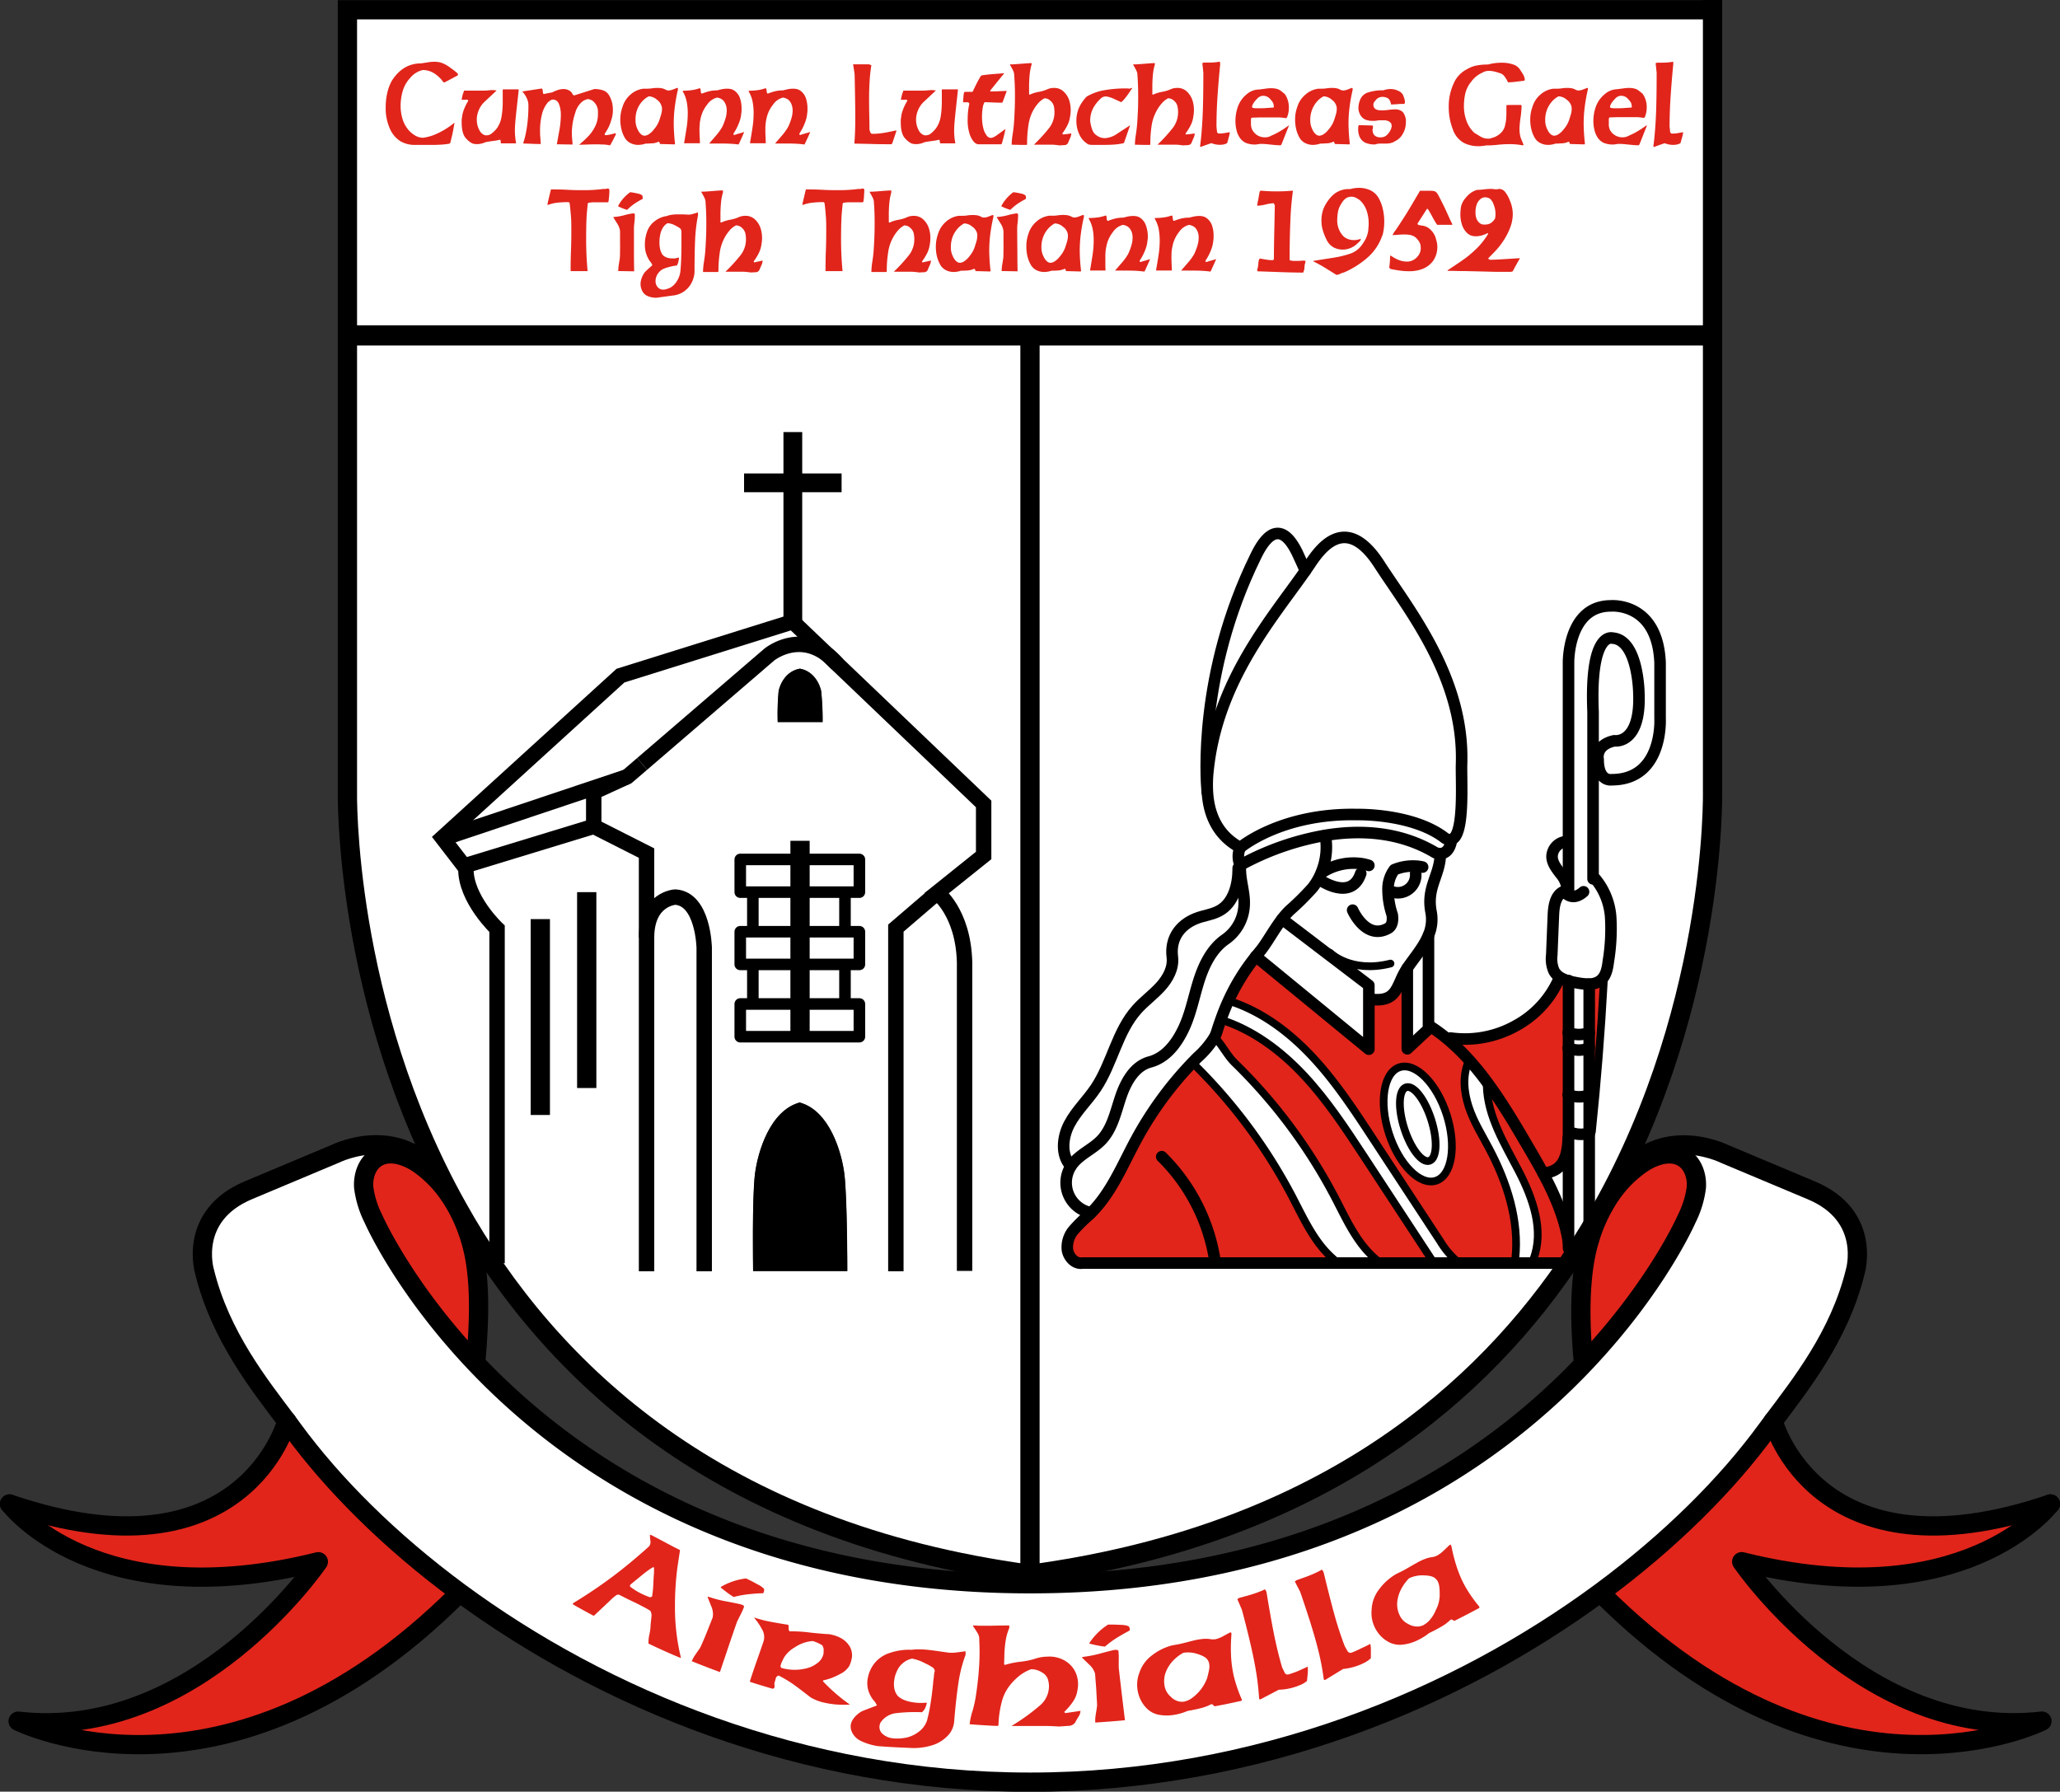 <?xml version="1.0" encoding="UTF-8"?> <svg xmlns="http://www.w3.org/2000/svg" id="Artwork" viewBox="0 0 534.83 465.22"><rect x="0" y="0" width="534.83" height="465.22" fill="#333333" stroke="none"/><defs><style>.cls-1{fill:#e1251b;}.cls-2{fill:#fff;}.cls-10,.cls-3,.cls-4,.cls-5,.cls-6,.cls-7,.cls-8,.cls-9{fill:none;stroke:#000;}.cls-3,.cls-4,.cls-6,.cls-7,.cls-9{stroke-miterlimit:10;}.cls-3{stroke-width:5.25px;}.cls-4,.cls-5{stroke-width:5px;}.cls-10,.cls-5,.cls-8{stroke-linecap:round;stroke-linejoin:round;}.cls-6{stroke-width:4.87px;}.cls-7{stroke-width:4px;}.cls-8,.cls-9{stroke-width:3px;}.cls-10{stroke-width:2px;}</style></defs><path class="cls-1" d="M452.18,405.72s31.71,46.68,77.95,41.4c0,0-54,27.08-114.21-32.92l-.36-.49c18.24-13.45,32.93-28.21,43.23-42.34.5-.69,1-1.39,1.57-2.12,0,0,11.2,42.2,72,21.51C531.77,391.48,509.58,420.07,452.18,405.72Z" transform="translate(0 -0.25)"></path><path class="cls-2" d="M470.24,309.28c15.85,6.61,11.45,21.14,11.45,21.14-4.09,16.74-14.35,29.5-21.33,38.83-.54.73-1.07,1.43-1.57,2.12-10.3,14.13-25,28.89-43.23,42.34C378.46,441.07,326.68,463,267.41,463s-111-21.9-148.14-49.26C101,400.26,86.33,385.5,76,371.37c-.5-.69-1-1.39-1.57-2.12-7-9.33-17.24-22.09-21.33-38.83,0,0-4.4-14.53,11.45-21.14l22.46-9.43s19.87-10,30,11.17a32,32,0,0,0-8-8.39c-3.35-2.37-8-4-11.43-1.66-2.36,1.59-3.34,4.69-3.16,7.53a24.94,24.94,0,0,0,2.49,8.14s7.52,17.37,26.28,37.24c25.06,26.55,70.18,57.57,144.22,57.57s119-30.89,144.07-57.41c18.88-19.94,26.44-37.4,26.44-37.4a24.94,24.94,0,0,0,2.49-8.14c.18-2.84-.8-5.94-3.16-7.53-3.4-2.31-8.09-.71-11.43,1.66a31.7,31.7,0,0,0-8,8.34c10.11-21.08,29.95-11.12,29.95-11.12Z" transform="translate(0 -0.25)"></path><path class="cls-2" d="M321.49,225.93c0,4.15-1.23,8.73-4.83,10.77-1.89,1.07-4.14,1.26-6.15,2.07-4.35,1.75-6.7,5.36-6.12,10,.35,2.83-1.16,5.58-3.07,7.69s-4.26,3.79-6.16,5.92c-5.12,5.75-6.37,14-10.64,20.38-2.16,3.23-5,5.94-6.87,9.36s-2.27,8.05.37,10.89l0,0a7.94,7.94,0,0,0,5,12.07l.07.07a2.54,2.54,0,0,1-.28.29,41.69,41.69,0,0,0-4.09,4,6.84,6.84,0,0,0-1.68,5.3c.34,1.88,2,3.66,3.89,3.35H405.66l1,.72c-25.49,37.1-68.1,70.58-139.3,80.19V87.34H444.62V205.57s1.31,59.19-32,114.14V294.13h.7q2-19.47,3.09-39l-1.1-.07.35-.26c1.42-1.17,1.75-3.17,2-5a52,52,0,0,0,.61-11.13,17.48,17.48,0,0,0-4-10.21h-.61V196.8h1.26a3,3,0,0,0,.06.63c0,5.94,3.53,5.28,3.53,5.28,13.43,0,12.55-15.85,12.55-15.85V172.34c-.66-15.85-12.77-14.77-12.77-14.77-11.23,0-11,14.77-11,14.77v46.42H407a4,4,0,0,0-4.05,3.86c0,1.7,1.18,3.15,2.2,4.51a7.15,7.15,0,0,1,1.76,4,3.57,3.57,0,0,1-.06.65l-.59,0a1,1,0,0,1-.09-.12c-2.24.84-2.7,3.76-2.8,6.16l-.42,10.39a7.84,7.84,0,0,0,.58,4.14,4.58,4.58,0,0,0,1.44,1.56l-.17.44a25.47,25.47,0,0,1-11.27,12.26,27.07,27.07,0,0,1-16.92,3.17l-.5.52a44.56,44.56,0,0,0-4.93-3.65h-.3V243.16h0a10.36,10.36,0,0,0,.7-6.11c-1.2-6.23,2.07-9.24,2.39-14.47l0-.68c1,0,2.37-.62,2.89-3.33l-.08-.32c3.61-.78,2.58-15.37,2.72-19.64.74-22.4-13.76-40.05-21.35-51.82-8.81-13.66-15.55-3.76-18.06,0-.37.54-.74,1.1-1.14,1.66,0,0-1.59-3.58-2.16-4.75-5.18-10.51-9.6-1.33-10.79,1.1-14.89,30.36-12.83,57.94-12.56,60.85h.06c.27,5.12,2,11.18,8.54,14.68a5.49,5.49,0,0,0,0,4.56s0,0,0,0a7.26,7.26,0,0,0-.06,1Z" transform="translate(0 -0.25)"></path><polygon class="cls-2" points="444.62 2.54 444.62 87.09 267.41 87.09 90.2 87.09 90.2 2.54 444.62 2.54"></polygon><path class="cls-1" d="M417.83,311a31.7,31.7,0,0,1,8-8.34c3.34-2.37,8-4,11.43-1.66,2.36,1.59,3.34,4.69,3.16,7.53a24.94,24.94,0,0,1-2.49,8.14s-7.56,17.46-26.44,37.4l-.42-.4c-.81-8.9-1.11-20,.9-28.74.19-.81.4-1.62.64-2.42A41.77,41.77,0,0,1,417.83,311Z" transform="translate(0 -0.25)"></path><path class="cls-2" d="M407.23,231.15V172.34s-.25-14.77,11-14.77c0,0,12.11-1.08,12.77,14.77v14.52s.88,15.85-12.55,15.85c0,0-3.53.66-3.53-5.28a3,3,0,0,1-.06-.63c0-1.11.49-3.38,4.25-4.2,0,0,7,1.14,6.38-12.54,0,0-.22-13.68-6.82-14.12,0,0-5.95-2-5.07,19.16v43.35h.61a17.48,17.48,0,0,1,4,10.21,52,52,0,0,1-.61,11.13c-.23,1.82-.56,3.82-2,5l-.35.26a5,5,0,0,1-2.69.72,15.9,15.9,0,0,1-3-.3,20.16,20.16,0,0,1-2.37-.53,8.51,8.51,0,0,1-2.27-1,4.58,4.58,0,0,1-1.44-1.56,7.84,7.84,0,0,1-.58-4.14l.42-10.39c.1-2.4.56-5.32,2.8-6.16a1,1,0,0,0,.09.12l.59,0a3.57,3.57,0,0,0,.06-.65Z" transform="translate(0 -0.25)"></path><path class="cls-2" d="M425.47,180.06c.66,13.68-6.38,12.54-6.38,12.54-3.76.82-4.25,3.09-4.25,4.2h-1.26V185.1c-.88-21.14,5.07-19.16,5.07-19.16C425.25,166.38,425.47,180.06,425.47,180.06Z" transform="translate(0 -0.25)"></path><path class="cls-1" d="M415.29,255l1.1.07q-1.06,19.54-3.09,39h-.7V255.76A5,5,0,0,0,415.29,255Z" transform="translate(0 -0.25)"></path><path class="cls-2" d="M412.6,294.46v25.25c-1.38,2.27-2.81,4.52-4.31,6.77l-.72-.48c-.06-1.07-.18-2.12-.34-3.17V294.24h.41A7.6,7.6,0,0,0,412.6,294.46Z" transform="translate(0 -0.25)"></path><path class="cls-2" d="M412.6,294.13v.33a7.6,7.6,0,0,1-5-.22h-.41v-9.71a7.22,7.22,0,0,0,5.37.05Z" transform="translate(0 -0.25)"></path><path class="cls-2" d="M412.6,272.39v12.19a7.22,7.22,0,0,1-5.37-.05V272.42A7.18,7.18,0,0,0,412.6,272.39Z" transform="translate(0 -0.25)"></path><path class="cls-2" d="M412.6,268.36v4a7.18,7.18,0,0,1-5.37,0v-4A7.27,7.27,0,0,0,412.6,268.36Z" transform="translate(0 -0.25)"></path><path class="cls-2" d="M412.6,255.79v12.57a7.27,7.27,0,0,1-5.37,0V254.93a20.16,20.16,0,0,0,2.37.53,15.9,15.9,0,0,0,3,.3Z" transform="translate(0 -0.25)"></path><path class="cls-1" d="M407.23,322.83c.16,1.05.28,2.1.34,3.17l.72.48c-.51.79-1,1.57-1.58,2.35l-1-.72h-7.59v-.89c2.87-7.45-.13-15.81-3.8-22.9s-8.14-14.22-8.3-22.2l.49-.36c3.52,4.83,6.62,10,9.63,15.16,1.54,2.61,3.09,5.25,4.53,7.95C403.69,310.59,406.26,316.53,407.23,322.83Z" transform="translate(0 -0.25)"></path><path class="cls-2" d="M407.23,295.68v27.15c-1-6.3-3.54-12.24-6.61-18,4.69-.36,6.37-3.43,6.53-9.19Z" transform="translate(0 -0.25)"></path><path class="cls-1" d="M407.23,284.53v11.15h-.08c-.16,5.76-1.84,8.83-6.53,9.19-1.44-2.7-3-5.34-4.53-7.95-3-5.13-6.11-10.33-9.63-15.16a72.23,72.23,0,0,0-4.95-6.17,55.14,55.14,0,0,0-5.41-5.29l.5-.52a27.07,27.07,0,0,0,16.92-3.17,25.47,25.47,0,0,0,11.27-12.26l.17-.44a8.51,8.51,0,0,0,2.27,1v29.6Z" transform="translate(0 -0.25)"></path><path class="cls-2" d="M407.23,218.76v12.39h-.33a7.15,7.15,0,0,0-1.76-4c-1-1.36-2.16-2.81-2.2-4.51a4,4,0,0,1,4.05-3.86Z" transform="translate(0 -0.25)"></path><path class="cls-2" d="M394.27,304.32c3.67,7.09,6.67,15.45,3.8,22.9v.89h-4.62v-1c1.08-9.88-2.11-19.79-6.75-28.57-1.89-3.59-4-7.07-5.34-10.91s-1.7-8.18,0-11.88l.19-.17a72.23,72.23,0,0,1,4.95,6.17l-.49.36C386.13,290.1,390.6,297.24,394.27,304.32Z" transform="translate(0 -0.25)"></path><path class="cls-1" d="M386.7,298.55c4.64,8.78,7.83,18.69,6.75,28.57v1H378.28v-.34a21,21,0,0,1-4.34-5.14l-17.61-26.84c-4.82-7.36-9.67-14.75-15.68-21.17s-13.3-11.89-21.69-14.51l0,0a53.64,53.64,0,0,1,7.1-11.51l29.37,24.1V259.74H356c7.08.8,6.42-3.75,9.35-8.09v20.93l5.5-5.13v-.8h.3a44.56,44.56,0,0,1,4.93,3.65,55.14,55.14,0,0,1,5.41,5.29l-.19.17c-1.66,3.7-1.27,8,0,11.88S384.81,295,386.7,298.55Zm-13.91,8.29c4.15-1.32,5.41-9,2.81-17.13s-8.06-13.67-12.21-12.35-5.4,9-2.81,17.13S368.64,308.16,372.79,306.84Z" transform="translate(0 -0.25)"></path><path class="cls-2" d="M358.1,146.79c7.59,11.77,22.09,29.42,21.35,51.82-.14,4.27.89,18.86-2.72,19.64a2.42,2.42,0,0,1-1.9-.62c-8.37-6.22-22.46-5.88-22.46-5.88-19.82-.43-30.38,8.58-30.38,8.58-6.5-3.5-8.27-9.56-8.54-14.68a33.49,33.49,0,0,1,.17-5.36C316,177,330.39,160.66,338.9,148.45c.4-.56.77-1.12,1.14-1.66C342.55,143,349.29,133.13,358.1,146.79Z" transform="translate(0 -0.25)"></path><path class="cls-2" d="M378.28,327.77v.34H371.8v-.57q-8.81-13.43-17.6-26.85c-4.83-7.35-9.68-14.75-15.69-21.17s-13.24-11.84-21.61-14.47q.93-2.55,2-5l0,0c8.39,2.62,15.68,8.08,21.69,14.51s10.86,13.81,15.68,21.17l17.61,26.84A21,21,0,0,0,378.28,327.77Z" transform="translate(0 -0.25)"></path><path class="cls-2" d="M322,224.89a5.49,5.49,0,0,1,0-4.56s10.56-9,30.38-8.58c0,0,14.09-.34,22.46,5.88a2.42,2.42,0,0,0,1.9.62l.08.32c-.52,2.71-1.87,3.3-2.89,3.33a3.27,3.27,0,0,1-1.29-.25c-9.34-5.58-19.67-6-28.55-4.5A70.76,70.76,0,0,0,322,224.9S322,224.89,322,224.89Z" transform="translate(0 -0.25)"></path><path class="cls-2" d="M375.6,289.71c2.6,8.14,1.34,15.81-2.81,17.13s-9.61-4.21-12.21-12.35-1.33-15.81,2.81-17.13S373,281.56,375.6,289.71Zm-4.47,11.93c1.94-.62,2.15-5.39.47-10.66s-4.61-9-6.55-8.42-2.15,5.39-.47,10.66S369.19,302.25,371.13,301.64Z" transform="translate(0 -0.25)"></path><path class="cls-2" d="M353.84,224.56a14.94,14.94,0,0,0-10.37,2.08l-.31-.13a17,17,0,0,0,.93-9.29v-.07c8.88-1.46,19.21-1.08,28.55,4.5a3.27,3.27,0,0,0,1.29.25l0,.68c-.32,5.23-3.59,8.24-2.39,14.47a10.36,10.36,0,0,1-.7,6.11c-1.27,3.08-3.67,5.78-5.49,8.49-2.93,4.34-2.27,8.89-9.35,8.09h-.63v-3.66L332.85,238.9a21.09,21.09,0,0,1,2-2.29,68.47,68.47,0,0,0,5.93-5.87,15.58,15.58,0,0,0,1.49-2.27l.39.22s8.18,5.78,10.66-1.65Zm6.53,6.81h.12a4.64,4.64,0,0,0,7.06-4.33l.15-1.89a12.69,12.69,0,0,0-5.69.92A8.37,8.37,0,0,0,360.37,231.37Z" transform="translate(0 -0.25)"></path><path class="cls-2" d="M371.6,291c1.68,5.27,1.47,10-.47,10.66s-4.87-3.16-6.55-8.42-1.47-10,.47-10.66S369.92,285.71,371.6,291Z" transform="translate(0 -0.25)"></path><path class="cls-1" d="M371.8,327.54v.57H357.29v-.81c-5-4.21-7.7-10.37-10.71-16.13a138.79,138.79,0,0,0-26.07-35c-1.8-1.75-3.16-4.47-4.88-6.3l-.43-.25a8.44,8.44,0,0,0,.67-1.54c.33-1,.67-2,1-3,8.37,2.63,15.62,8.07,21.61,14.47s10.86,13.82,15.69,21.17Q363,314.12,371.8,327.54Z" transform="translate(0 -0.25)"></path><path class="cls-2" d="M370.87,266.65v.8l-5.5,5.13V251.65c1.82-2.71,4.22-5.41,5.49-8.49h0Z" transform="translate(0 -0.25)"></path><path class="cls-2" d="M367.7,225.15l-.15,1.89a4.64,4.64,0,0,1-7.06,4.33h-.12a8.37,8.37,0,0,1,1.64-5.3A12.69,12.69,0,0,1,367.7,225.15Z" transform="translate(0 -0.25)"></path><path class="cls-2" d="M357.29,327.3v.81h-11v-.81c-4.95-4.21-7.7-10.37-10.71-16.13a138.56,138.56,0,0,0-26.07-35l0,0c.46-.48.92-.95,1.39-1.42a23.27,23.27,0,0,0,4.32-5.11l.43.25c1.72,1.83,3.08,4.55,4.88,6.3a138.79,138.79,0,0,1,26.07,35C349.59,316.93,352.34,323.09,357.29,327.3Z" transform="translate(0 -0.25)"></path><path class="cls-2" d="M355.39,259.74v12.94L326,248.58l1-1.23c1.69-2,3.55-5.51,5.8-8.45l22.54,17.18Z" transform="translate(0 -0.25)"></path><path class="cls-2" d="M353.84,224.56l-.55,2.48c-2.48,7.43-10.66,1.65-10.66,1.65l-.39-.22a15.23,15.23,0,0,0,.92-2l.31.13A14.94,14.94,0,0,1,353.84,224.56Z" transform="translate(0 -0.25)"></path><path class="cls-1" d="M346.3,327.3v.81H281c-1.89.31-3.55-1.47-3.89-3.35a6.84,6.84,0,0,1,1.68-5.3,41.69,41.69,0,0,1,4.09-4,2.54,2.54,0,0,0,.28-.29c5.31-5.23,8.18-12.41,11.73-19a92.49,92.49,0,0,1,14.62-20.07l0,0a138.56,138.56,0,0,1,26.07,35C338.6,316.93,341.35,323.09,346.3,327.3Z" transform="translate(0 -0.25)"></path><path class="cls-2" d="M316.9,265.05c-.36,1-.7,2-1,3a8.44,8.44,0,0,1-.67,1.54,23.27,23.27,0,0,1-4.32,5.11c-.47.47-.93.94-1.39,1.42a92.49,92.49,0,0,0-14.62,20.07c-3.55,6.58-6.42,13.76-11.73,19l-.07-.07a7.94,7.94,0,0,1-5-12.07,1.19,1.19,0,0,1,.09-.15c1.93-2.85,5.45-4.15,7.81-6.64,2.83-3,3.68-7.26,5-11.17s3.57-8,7.55-9.08c4.19-1.11,6.95-4.77,8.8-8.7s2.63-8.26,3.94-12.39,3.33-8.29,6.9-10.76a11.46,11.46,0,0,0,4.86-9c.14-3.08-1-6.14-1-9.2a7.26,7.26,0,0,1,.06-1,70.76,70.76,0,0,1,22.09-7.75v.07a17,17,0,0,1-.93,9.29,15.23,15.23,0,0,1-.92,2,15.58,15.58,0,0,1-1.49,2.27,68.47,68.47,0,0,1-5.93,5.87,21.09,21.09,0,0,0-2,2.29c-2.25,2.94-4.11,6.49-5.8,8.45l-1,1.23a53.64,53.64,0,0,0-7.1,11.51Q317.83,262.51,316.9,265.05Z" transform="translate(0 -0.25)"></path><path class="cls-2" d="M336.74,143.7c.57,1.17,2.16,4.75,2.16,4.75-8.51,12.21-22.87,28.5-25.28,51.84a33.49,33.49,0,0,0-.17,5.36h-.06c-.27-2.91-2.33-30.49,12.56-60.85C327.14,142.37,331.56,133.19,336.74,143.7Z" transform="translate(0 -0.25)"></path><path class="cls-2" d="M321.93,225.94c0,3.06,1.18,6.12,1,9.2a11.46,11.46,0,0,1-4.86,9c-3.57,2.47-5.59,6.62-6.9,10.76s-2.08,8.47-3.94,12.39-4.61,7.59-8.8,8.7c-4,1.05-6.27,5.18-7.55,9.08s-2.14,8.18-5,11.17c-2.36,2.49-5.88,3.79-7.81,6.64a1.19,1.19,0,0,0-.09.15l0,0c-2.64-2.84-2.18-7.46-.37-10.89s4.71-6.13,6.87-9.36c4.27-6.39,5.52-14.63,10.64-20.38,1.9-2.13,4.24-3.81,6.16-5.92s3.42-4.86,3.07-7.69c-.58-4.65,1.77-8.26,6.12-10,2-.81,4.26-1,6.15-2.07,3.6-2,4.82-6.62,4.83-10.77Z" transform="translate(0 -0.25)"></path><path class="cls-2" d="M214.86,170.27l2.62,2.51A19,19,0,0,0,214.86,170.27Zm-9-8.62-44.75,14-45.56,41.49-.68.62,5.77,7.49.5-.38,33-10.08V205.9l8.7-4,3.86-3.31,33-28.38s7.31-6,15.09,0Zm1.87,61.76H192.19v8.49h3.27v10.28h-3.27v8.48h3.27v10.28h-3.27v8.49h30.93v-8.49h-3.74V250.66h3.74v-8.48h-3.74V231.9h3.74v-8.49Zm59.7-136.07V409c-80.68-10.89-124.66-52.43-148.6-95.16C89,260.64,90.2,205.57,90.2,205.57V87.34ZM220,330.28s0-19-.77-25.29c-.7-5.5-3.83-16.38-11.59-18.47-7.76,2.09-10.89,13-11.59,18.47-.8,6.27-.49,25.29-.49,25.29Zm-6.41-142.54a72.07,72.07,0,0,0-.37-8c-.34-1.74-1.82-5.19-5.52-5.85-3.7.66-5.19,4.11-5.52,5.85a64.72,64.72,0,0,0-.24,8Z" transform="translate(0 -0.25)"></path><polygon class="cls-2" points="219.38 260.69 223.12 260.69 223.12 269.18 207.71 269.18 207.71 260.69 219.38 260.69"></polygon><polygon class="cls-2" points="223.12 241.93 223.12 250.41 219.38 250.41 207.71 250.41 207.71 241.93 219.38 241.93 223.12 241.93"></polygon><polygon class="cls-2" points="219.38 231.65 207.71 231.65 207.71 223.16 223.12 223.16 223.12 231.65 219.38 231.65"></polygon><path d="M219.19,305c.8,6.27.77,25.29.77,25.29H195.52s-.31-19,.49-25.29c.7-5.5,3.83-16.38,11.59-18.47C215.36,288.61,218.49,299.49,219.19,305Z" transform="translate(0 -0.25)"></path><rect class="cls-2" x="207.71" y="250.41" width="11.67" height="10.28"></rect><rect class="cls-2" x="207.71" y="231.65" width="11.67" height="10.28"></rect><path class="cls-2" d="M205.84,161.65l9,8.59c-7.78-6-15.09,0-15.09,0l-33,28.38-3.86,3.31-46.91,15.71-.41-.46,45.56-41.49Z" transform="translate(0 -0.25)"></path><path d="M213.18,179.72a72.07,72.07,0,0,1,.37,8H201.9a64.72,64.72,0,0,1,.24-8c.33-1.74,1.82-5.19,5.52-5.85C211.36,174.53,212.84,178,213.18,179.72Z" transform="translate(0 -0.25)"></path><polygon class="cls-2" points="195.46 260.69 207.71 260.69 207.71 269.18 192.19 269.18 192.19 260.69 195.46 260.69"></polygon><rect class="cls-2" x="195.46" y="250.41" width="12.25" height="10.28"></rect><polygon class="cls-2" points="207.71 241.93 207.71 250.41 195.46 250.41 192.19 250.41 192.19 241.93 195.46 241.93 207.71 241.93"></polygon><rect class="cls-2" x="195.46" y="231.65" width="12.25" height="10.28"></rect><polygon class="cls-2" points="195.46 231.65 192.19 231.65 192.19 223.16 207.71 223.16 207.71 231.65 195.46 231.65"></polygon><polygon class="cls-2" points="162.85 201.67 154.15 205.65 154.15 214.57 121.12 224.65 120.62 225.03 114.85 217.54 115.53 216.92 115.94 217.38 162.85 201.67"></polygon><path class="cls-1" d="M122.87,324.9c2,8.7,1.48,19.74.68,28.64l-.36.34C104.43,334,96.91,316.64,96.91,316.64a24.94,24.94,0,0,1-2.49-8.14c-.18-2.84.8-5.94,3.16-7.53,3.4-2.31,8.08-.71,11.43,1.66a32,32,0,0,1,8,8.39c.62.93,1.19,1.89,1.73,2.88A43.57,43.57,0,0,1,122.87,324.9Z" transform="translate(0 -0.25)"></path><path class="cls-1" d="M119.27,413.71l-.36.49C58.73,474.2,4.7,447.12,4.7,447.12c46.24,5.28,78-41.4,78-41.4-57.4,14.35-79.59-14.24-80.14-15,60.76,20.69,72-21.51,72-21.51.55.73,1.07,1.43,1.57,2.12C86.33,385.5,101,400.26,119.27,413.71Z" transform="translate(0 -0.25)"></path><polyline class="cls-3" points="444.63 87.09 444.62 87.09 267.41 87.09 90.2 87.09"></polyline><path class="cls-4" d="M444.63,2.79H90.2V205.57S89,260.64,118.81,313.86c23.94,42.73,67.92,84.27,148.6,95.16V87.34" transform="translate(0 -0.25)"></path><path class="cls-4" d="M444.62.25V205.57s1.31,59.19-32,114.14c-1.38,2.27-2.81,4.52-4.31,6.77-.51.79-1,1.57-1.58,2.35-25.49,37.1-68.1,70.58-139.3,80.19" transform="translate(0 -0.25)"></path><path class="cls-5" d="M2.51,390.76c.55.72,22.74,29.31,80.14,15,0,0-31.71,46.68-77.95,41.4,0,0,54,27.08,114.21-32.92" transform="translate(0 -0.25)"></path><path class="cls-5" d="M74.47,369.25s-11.2,42.2-72,21.51h0" transform="translate(0 -0.25)"></path><path class="cls-4" d="M411.06,353.64c-.81-8.9-1.11-20,.9-28.74.19-.81.4-1.62.64-2.42A41.77,41.77,0,0,1,417.83,311a31.7,31.7,0,0,1,8-8.34c3.34-2.37,8-4,11.43-1.66,2.36,1.59,3.34,4.69,3.16,7.53a24.94,24.94,0,0,1-2.49,8.14s-7.56,17.46-26.44,37.4c-25.08,26.52-70.17,57.41-144.07,57.41s-119.16-31-144.22-57.57C104.43,334,96.91,316.64,96.91,316.64a24.94,24.94,0,0,1-2.49-8.14c-.18-2.84.8-5.94,3.16-7.53,3.4-2.31,8.08-.71,11.43,1.66a32,32,0,0,1,8,8.39c.62.93,1.19,1.89,1.73,2.88a43.57,43.57,0,0,1,4.12,11c2,8.7,1.48,19.74.68,28.64" transform="translate(0 -0.25)"></path><path class="cls-4" d="M417.81,311s0,0,0,0c10.11-21.08,29.95-11.12,29.95-11.12l22.46,9.43c15.85,6.61,11.45,21.14,11.45,21.14-4.09,16.74-14.35,29.5-21.33,38.83-.54.73-1.07,1.43-1.57,2.12-10.3,14.13-25,28.89-43.23,42.34C378.46,441.07,326.68,463,267.41,463s-111-21.9-148.14-49.26C101,400.26,86.33,385.5,76,371.37c-.5-.69-1-1.39-1.57-2.12-7-9.33-17.24-22.09-21.33-38.83,0,0-4.4-14.53,11.45-21.14l22.46-9.43s19.87-10,30,11.17" transform="translate(0 -0.25)"></path><path class="cls-5" d="M532.33,390.75h0c-.55.72-22.74,29.31-80.14,15,0,0,31.71,46.68,77.95,41.4,0,0-54,27.08-114.21-32.92" transform="translate(0 -0.25)"></path><path class="cls-5" d="M460.36,369.25s11.2,42.2,72,21.51" transform="translate(0 -0.25)"></path><polyline class="cls-6" points="205.84 112.19 205.84 125.37 205.84 161.4 205.84 163.03"></polyline><polyline class="cls-6" points="193.18 125.37 205.84 125.37 218.5 125.37"></polyline><path class="cls-7" d="M214.86,170.27l2.62,2.51L255.38,209v13.38l-12.06,9.67s6.78,5,7.11,18.07v80.12" transform="translate(0 -0.25)"></path><path class="cls-7" d="M129.05,328.27V241.41s-8.26-7.76-8.09-15.69l-.34-.44-5.77-7.49.68-.62,45.56-41.49,44.75-14,9,8.59" transform="translate(0 -0.25)"></path><polyline class="cls-7" points="232.59 330.09 232.59 246.06 232.59 240.99 242.25 232.7"></polyline><path class="cls-7" d="M182.83,330.34v-84s-.22-12.66-7.48-13.16c0,0-7.49.33-7.49,10.57" transform="translate(0 -0.25)"></path><line class="cls-4" x1="140.28" y1="289.51" x2="140.28" y2="238.65"></line><line class="cls-4" x1="152.33" y1="282.51" x2="152.33" y2="231.65"></line><polyline class="cls-4" points="207.71 269.18 207.71 260.69 207.71 250.41 207.71 241.93 207.71 231.65 207.71 223.16 207.71 218.32"></polyline><path class="cls-7" d="M166.71,198.61l33-28.38s7.31-6,15.09,0l0,0a19,19,0,0,1,2.62,2.51" transform="translate(0 -0.25)"></path><line class="cls-7" x1="115.94" y1="217.38" x2="162.85" y2="201.67"></line><polyline class="cls-7" points="166.71 198.36 162.85 201.67 154.15 205.65 154.15 214.57 121.12 224.65"></polyline><polyline class="cls-7" points="154.15 214.57 167.86 221.51 167.86 243.47 167.86 330.09"></polyline><polygon class="cls-8" points="207.71 223.16 223.12 223.16 223.12 231.65 219.38 231.65 207.71 231.65 195.46 231.65 192.19 231.65 192.19 223.16 207.71 223.16"></polygon><polygon class="cls-8" points="219.38 241.93 223.12 241.93 223.12 250.41 219.38 250.41 207.71 250.41 195.46 250.41 192.19 250.41 192.19 241.93 195.46 241.93 207.71 241.93 219.38 241.93"></polygon><polygon class="cls-8" points="219.38 260.69 223.12 260.69 223.12 269.18 207.71 269.18 192.19 269.18 192.19 260.69 195.46 260.69 207.71 260.69 219.38 260.69"></polygon><polyline class="cls-9" points="195.46 231.09 195.46 231.65 195.46 241.93"></polyline><polyline class="cls-9" points="195.46 250.41 195.46 260.69 195.46 261.25"></polyline><polyline class="cls-9" points="219.38 231.09 219.38 231.65 219.38 241.93"></polyline><polyline class="cls-9" points="219.38 250.41 219.38 260.69 219.38 261.25"></polyline><path class="cls-8" d="M322,220.33s10.56-9,30.38-8.58c0,0,14.09-.34,22.46,5.88a2.42,2.42,0,0,0,1.9.62c3.61-.78,2.58-15.37,2.72-19.64.74-22.4-13.76-40.05-21.35-51.82-8.81-13.66-15.55-3.76-18.06,0-.37.54-.74,1.1-1.14,1.66-8.51,12.21-22.87,28.5-25.28,51.84a33.49,33.49,0,0,0-.17,5.36C313.72,210.77,315.49,216.83,322,220.33Z" transform="translate(0 -0.25)"></path><path class="cls-8" d="M322,224.9a70.76,70.76,0,0,1,22.09-7.75c8.88-1.46,19.21-1.08,28.55,4.5a3.27,3.27,0,0,0,1.29.25c1,0,2.37-.62,2.89-3.33" transform="translate(0 -0.25)"></path><path class="cls-8" d="M322,220.33a5.49,5.49,0,0,0,0,4.56" transform="translate(0 -0.25)"></path><path class="cls-8" d="M344.09,217.22a17,17,0,0,1-.93,9.29,15.23,15.23,0,0,1-.92,2,15.58,15.58,0,0,1-1.49,2.27,68.47,68.47,0,0,1-5.93,5.87,21.09,21.09,0,0,0-2,2.29c-2.25,2.94-4.11,6.49-5.8,8.45l-1,1.23a53.64,53.64,0,0,0-7.1,11.51q-1.1,2.42-2,5c-.36,1-.7,2-1,3a8.44,8.44,0,0,1-.67,1.54,23.27,23.27,0,0,1-4.32,5.11c-.47.47-.93.94-1.39,1.42a92.49,92.49,0,0,0-14.62,20.07c-3.55,6.58-6.42,13.76-11.73,19a2.54,2.54,0,0,1-.28.29,41.69,41.69,0,0,0-4.09,4,6.84,6.84,0,0,0-1.68,5.3c.34,1.88,2,3.66,3.89,3.35H405.66" transform="translate(0 -0.25)"></path><path class="cls-8" d="M313.41,205.9s0-.09,0-.25c-.27-2.91-2.33-30.49,12.56-60.85,1.19-2.43,5.61-11.61,10.79-1.1.57,1.17,2.16,4.75,2.16,4.75" transform="translate(0 -0.25)"></path><path class="cls-8" d="M283.07,315.11a7.94,7.94,0,0,1-5-12.07,1.19,1.19,0,0,1,.09-.15c1.93-2.85,5.45-4.15,7.81-6.64,2.83-3,3.68-7.26,5-11.17s3.57-8,7.55-9.08c4.19-1.11,6.95-4.77,8.8-8.7s2.63-8.26,3.94-12.39,3.33-8.29,6.9-10.76a11.46,11.46,0,0,0,4.86-9c.14-3.08-1-6.14-1-9.2a7.26,7.26,0,0,1,.06-1s0,0,0,0a.86.86,0,0,1,0-.16" transform="translate(0 -0.25)"></path><path class="cls-8" d="M278,303c-2.64-2.84-2.18-7.46-.37-10.89s4.71-6.13,6.87-9.36c4.27-6.39,5.52-14.63,10.64-20.38,1.9-2.13,4.24-3.81,6.16-5.92s3.42-4.86,3.07-7.69c-.58-4.65,1.77-8.26,6.12-10,2-.81,4.26-1,6.15-2.07,3.6-2,4.82-6.62,4.83-10.77v-.29" transform="translate(0 -0.25)"></path><path class="cls-8" d="M356,259.74c7.08.8,6.42-3.75,9.35-8.09,1.82-2.71,4.22-5.41,5.49-8.49a10.36,10.36,0,0,0,.7-6.11c-1.2-6.23,2.07-9.24,2.39-14.47" transform="translate(0 -0.25)"></path><polyline class="cls-8" points="332.85 238.65 355.39 255.83 355.39 259.49 355.39 272.43 326.02 248.33"></polyline><polyline class="cls-8" points="365.37 251.4 365.37 272.33 370.87 267.2 370.87 266.4 370.87 242.91"></polyline><path class="cls-8" d="M371.17,266.65a44.56,44.56,0,0,1,4.93,3.65,55.14,55.14,0,0,1,5.41,5.29,72.23,72.23,0,0,1,4.95,6.17c3.52,4.83,6.62,10,9.63,15.16,1.54,2.61,3.09,5.25,4.53,7.95,3.07,5.72,5.64,11.66,6.61,18,.16,1.05.28,2.1.34,3.17" transform="translate(0 -0.25)"></path><path class="cls-8" d="M301.62,300.59a48.26,48.26,0,0,1,13.83,27.18" transform="translate(0 -0.25)"></path><path class="cls-10" d="M309.52,276.14a138.56,138.56,0,0,1,26.07,35c3,5.76,5.76,11.92,10.71,16.13" transform="translate(0 -0.25)"></path><path class="cls-10" d="M357.29,327.3c-5-4.21-7.7-10.37-10.71-16.13a138.79,138.79,0,0,0-26.07-35c-1.8-1.75-3.16-4.47-4.88-6.3" transform="translate(0 -0.25)"></path><path class="cls-10" d="M316.82,265l.08,0c8.37,2.63,15.62,8.07,21.61,14.47s10.86,13.82,15.69,21.17q8.79,13.43,17.6,26.85" transform="translate(0 -0.25)"></path><path class="cls-10" d="M319,260.11c8.39,2.62,15.68,8.08,21.69,14.51s10.86,13.81,15.68,21.17l17.61,26.84a21,21,0,0,0,4.34,5.14" transform="translate(0 -0.25)"></path><path class="cls-10" d="M381.32,275.76c-1.66,3.7-1.27,8,0,11.88s3.45,7.32,5.34,10.91c4.64,8.78,7.83,18.69,6.75,28.57" transform="translate(0 -0.25)"></path><path class="cls-10" d="M386,282.12c.16,8,4.63,15.12,8.3,22.2s6.67,15.45,3.8,22.9" transform="translate(0 -0.25)"></path><path class="cls-10" d="M371.6,291c1.68,5.27,1.47,10-.47,10.66s-4.87-3.16-6.55-8.42-1.47-10,.47-10.66S369.92,285.71,371.6,291Z" transform="translate(0 -0.25)"></path><path class="cls-10" d="M375.6,289.71c2.6,8.14,1.34,15.81-2.81,17.13s-9.61-4.21-12.21-12.35-1.33-15.81,2.81-17.13S373,281.56,375.6,289.71Z" transform="translate(0 -0.25)"></path><path class="cls-8" d="M343.47,226.64a14.94,14.94,0,0,1,10.37-2.08,13.09,13.09,0,0,1,1.55.4" transform="translate(0 -0.25)"></path><path class="cls-8" d="M351.18,236.58s3.45,7.93,9.22,4.7c.8-.45,1.34-1.56,1.06-3.5a20.67,20.67,0,0,1-1.09-6.41,8.37,8.37,0,0,1,1.64-5.3,12.69,12.69,0,0,1,5.69-.92,9.81,9.81,0,0,1,1.65.24" transform="translate(0 -0.25)"></path><path class="cls-8" d="M360.49,231.37a4.64,4.64,0,0,0,7.06-4.33" transform="translate(0 -0.25)"></path><path class="cls-8" d="M342.63,228.69s8.18,5.78,10.66-1.65" transform="translate(0 -0.25)"></path><path class="cls-10" d="M345.32,247.65s5.39,5.39,15.69,2.79" transform="translate(0 -0.25)"></path><path class="cls-8" d="M407.23,232V172.34s-.25-14.77,11-14.77c0,0,12.11-1.08,12.77,14.77v14.52s.88,15.85-12.55,15.85c0,0-3.53.66-3.53-5.28a3,3,0,0,1-.06-.63c0-1.11.49-3.38,4.25-4.2,0,0,7,1.14,6.38-12.54,0,0-.22-13.68-6.82-14.12,0,0-5.95-2-5.07,19.16v43.35" transform="translate(0 -0.25)"></path><path class="cls-8" d="M407.15,284.5l.08,0a7.22,7.22,0,0,0,5.37.05" transform="translate(0 -0.25)"></path><path class="cls-8" d="M407.15,272.39l.08,0a7.18,7.18,0,0,0,5.37,0" transform="translate(0 -0.25)"></path><path class="cls-8" d="M407.15,268.36l.08,0a7.27,7.27,0,0,0,5.37,0" transform="translate(0 -0.25)"></path><path class="cls-8" d="M407.64,294.24a7.6,7.6,0,0,0,5,.22" transform="translate(0 -0.25)"></path><path class="cls-8" d="M414.19,228.45a17.48,17.48,0,0,1,4,10.21,52,52,0,0,1-.61,11.13c-.23,1.82-.56,3.82-2,5l-.35.26a5,5,0,0,1-2.69.72,15.9,15.9,0,0,1-3-.3,20.16,20.16,0,0,1-2.37-.53,8.51,8.51,0,0,1-2.27-1,4.58,4.58,0,0,1-1.44-1.56,7.84,7.84,0,0,1-.58-4.14l.42-10.39c.1-2.4.56-5.32,2.8-6.16a1,1,0,0,0,.09.12c.41.53,2.2,2.43,4.94,0" transform="translate(0 -0.25)"></path><path class="cls-8" d="M407,218.76a4,4,0,0,0-4.05,3.86c0,1.7,1.18,3.15,2.2,4.51a7.15,7.15,0,0,1,1.76,4,3.57,3.57,0,0,1-.06.65" transform="translate(0 -0.25)"></path><polyline class="cls-8" points="407.23 254.6 407.23 254.68 407.23 268.14 407.23 272.17 407.23 284.28 407.23 293.99 407.23 295.43 407.23 322.58 407.23 324.06"></polyline><polyline class="cls-8" points="412.6 255.54 412.6 268.11 412.6 272.14 412.6 284.33 412.6 293.88 412.6 294.21 412.6 319.46 412.6 322.23 412.6 325"></polyline><path class="cls-8" d="M404.79,254.35a25.47,25.47,0,0,1-11.27,12.26,27.07,27.07,0,0,1-16.92,3.17" transform="translate(0 -0.25)"></path><path class="cls-8" d="M407.15,295.68c-.16,5.76-1.84,8.83-6.53,9.19" transform="translate(0 -0.25)"></path><path class="cls-10" d="M416.39,255.11q-1.06,19.54-3.09,39" transform="translate(0 -0.25)"></path><path class="cls-1" d="M118.91,19.55a.39.39,0,0,1-.31.4q-1.57.86-3.15,1.68h-.31a8.53,8.53,0,0,0-2.45-2.36,5.52,5.52,0,0,0-2.92-.84,5.94,5.94,0,0,0-3.23,2,8.53,8.53,0,0,0-2,3.52,13.83,13.83,0,0,0-.53,3.7,11.92,11.92,0,0,0,.5,3.51A8.25,8.25,0,0,0,106.05,34a7,7,0,0,0,1.79,1.47,4,4,0,0,0,2,.55,12.48,12.48,0,0,0,2.75-.7A19.94,19.94,0,0,0,118,32.09c-.2,1.29-.41,2.39-.62,3.32l-.49,2c-.12.05-.18.09-.18.14a18.76,18.76,0,0,1-2.27.26c-.78.05-1.61.07-2.51.07h-4.18a7.39,7.39,0,0,1-3.74-.93,7.17,7.17,0,0,1-2.77-3.25A12.93,12.93,0,0,1,100.14,28a15.79,15.79,0,0,1,.41-3.63,11.66,11.66,0,0,1,1.19-3.17q2.87-4.49,7.56-4.49l2-.31a10.88,10.88,0,0,1,1.52-.12,8.92,8.92,0,0,1,1.4.15A8.17,8.17,0,0,1,117,17.9C118.28,18.8,118.91,19.35,118.91,19.55Z" transform="translate(0 -0.25)"></path><path class="cls-1" d="M134.66,23.51c0,.31-.18,1.89-.5,4.74s-.48,4.76-.48,5.71a16.93,16.93,0,0,0,.12,2.19c.07.59.14,1,.19,1.32h-3.92A1.24,1.24,0,0,1,130,37a1,1,0,0,0-.13-.48,16.48,16.48,0,0,1-2,.35c-1,.13-1.57.24-1.88.32a5.07,5.07,0,0,1-2.15.48,3.78,3.78,0,0,1-1.22-.18A5.54,5.54,0,0,1,121,36.19c-.76-.77-1.14-2.18-1.14-4.25v-.49c0-.24.08-.59.13-1.05a7.49,7.49,0,0,1,.48-1.76,12.37,12.37,0,0,1,1.07-2.16.18.18,0,0,0,0-.18,1.17,1.17,0,0,0-.16-.15,3,3,0,0,0-.53,0h-1c.07-.41.15-.78.22-1.09s.22-.73.43-1.28h4.82c.38,0,.86,0,1.45-.07l.9-.07a8.71,8.71,0,0,1,1.27.1l-3.32,3.11a6.63,6.63,0,0,0-1.84,4.42,8.81,8.81,0,0,0,.09,1.05,5,5,0,0,0,.52,1.57,2.76,2.76,0,0,0,.91,1.17,2.12,2.12,0,0,0,.76.33l.3,0a2.13,2.13,0,0,0,1.31-.5A9,9,0,0,0,129,33.58a7.31,7.31,0,0,0,1.21-3,22.89,22.89,0,0,0,.31-4.06v-3l.13-.07h4Z" transform="translate(0 -0.25)"></path><path class="cls-1" d="M159.87,35.19l-.71,1.42c-.24.46-.49.92-.77,1.38a12.8,12.8,0,0,0-1.53-.21c-.53,0-1.11-.05-1.75-.05s-1.6,0-2.75.05l-2,.06c1-.86,1.81-1.62,2.45-2.29a10.29,10.29,0,0,0,1.69-2.45,6.84,6.84,0,0,0,.74-3.13v-.72a3.41,3.41,0,0,0-.39-1.63,3.68,3.68,0,0,0-1.09-1.27,5.75,5.75,0,0,0-.65-.28,2.1,2.1,0,0,0-.59-.08,4.3,4.3,0,0,0-1.26.57,5.66,5.66,0,0,0-1.91,3,16.42,16.42,0,0,0-.88,5.56q0,.45.09,1.38c.06.61.09,1,.09,1.28l-4.08-.07q.06-.36.54-3a24.69,24.69,0,0,0,.5-4.39c0-.48,0-1-.08-1.48a6.54,6.54,0,0,0-.44-1.64,1.78,1.78,0,0,0-.71-.87,1.68,1.68,0,0,0-.74-.23,1.34,1.34,0,0,0-.72.21c-.22.15-.43.3-.62.45A7.68,7.68,0,0,0,140.69,30a17.38,17.38,0,0,0-.48,4.21c0,.48,0,1,.06,1.61s.07,1.2.13,1.82c-.52,0-1.4,0-2.64-.07l-1.91-.06a4.27,4.27,0,0,1,.17-.71q.12-.37.24-.78a33,33,0,0,0,.71-4.08,38.46,38.46,0,0,0,.22-4.34,4.21,4.21,0,0,0-.44-1.88A6.56,6.56,0,0,0,135.59,24l5-.76c.17,0,.28.22.31.51s.07.56.1.78a.63.63,0,0,0,.19.13l2.19-.43a9.68,9.68,0,0,1,1.45-.61,4.83,4.83,0,0,1,1.47-.25,2.86,2.86,0,0,1,1.88.66,1.72,1.72,0,0,1,.43.59c.2.36.43.47.68.34l5-1.59a6.65,6.65,0,0,1,2.39.38,2.92,2.92,0,0,1,1.5,1.32,7.08,7.08,0,0,1,.73,1.81,8.18,8.18,0,0,1,.21,1.92,8,8,0,0,1-.44,2.7A11.38,11.38,0,0,1,158,33.3a16.19,16.19,0,0,1-1,1.69c0,.2,0,.32.16.36a7.07,7.07,0,0,0,1.55-.24l1.11-.28A.67.67,0,0,1,159.87,35.19Z" transform="translate(0 -0.25)"></path><path class="cls-1" d="M176,23.55a44.24,44.24,0,0,0-.81,4.53,34.33,34.33,0,0,0-.27,4.23,47.49,47.49,0,0,0,.33,5.2c0,.15-.07.23-.13.23l-3.74-.1a2.49,2.49,0,0,1-.13-.32c-.07-.18-.15-.28-.26-.28a4.61,4.61,0,0,1-1.47.42c-.52,0-1.16.08-1.94.08a5.87,5.87,0,0,1-1.88.33,4.41,4.41,0,0,1-2.08-.5,3.53,3.53,0,0,1-1.5-1.51,8.34,8.34,0,0,1-.81-2.17,11,11,0,0,1-.26-2.37,9.46,9.46,0,0,1,.57-3.3,6.71,6.71,0,0,1,2.14-3.27,6.15,6.15,0,0,1,3.31-1.47h.77c.31,0,.79,0,1.45-.1s1.14-.1,1.47-.1a6.19,6.19,0,0,1,1.08.1,3.13,3.13,0,0,1,.92.33,1.67,1.67,0,0,0,.87.23,3,3,0,0,0,1-.22l1.15-.44c.16,0,.23.05.23.14Zm-4.21,4.38a3,3,0,0,0-1.22-1.78,3.48,3.48,0,0,0-2.13-.89,5.74,5.74,0,0,0-1.67,1.27,6.76,6.76,0,0,0-1.3,2.08A7.11,7.11,0,0,0,165,31.4a5.16,5.16,0,0,0,.59,2.54,3.26,3.26,0,0,0,.79,1.12,1.49,1.49,0,0,0,1,.43,2.78,2.78,0,0,0,.87-.26,5.23,5.23,0,0,0,1.57-1.44,7.16,7.16,0,0,0,1.33-2.24c.24-.72.42-1.29.54-1.73a4.79,4.79,0,0,0,.18-1.26A2.55,2.55,0,0,0,171.82,27.93Z" transform="translate(0 -0.25)"></path><path class="cls-1" d="M193.2,34.5q-.22.61-.6,1.44c-.25.55-.49,1.07-.71,1.57l-.16.26c-.6-.09-1.31-.16-2.11-.2s-1.69-.06-2.65-.06h-2.85c.76-.88,1.42-1.65,2-2.32a13.36,13.36,0,0,0,1.44-2.08,17.14,17.14,0,0,0,.8-2.1,7.4,7.4,0,0,0,.32-2.07,4.89,4.89,0,0,0-.14-1.15,4.06,4.06,0,0,0-.45-1.05,2.32,2.32,0,0,0-.79-.77,3.15,3.15,0,0,0-1.12-.38,4.41,4.41,0,0,0-2.6,1.85,8.74,8.74,0,0,0-1.49,2.8,13.9,13.9,0,0,0-.41,2c0,.52-.08,1-.08,1.44s0,1.28.06,2.19.05,1.44.05,1.57v0h-4.11c.28-1.57.5-3,.69-4.2a24.44,24.44,0,0,0,.27-3.53,15.23,15.23,0,0,0-.29-3.13,8.58,8.58,0,0,0-1-2.58v-.19a17.55,17.55,0,0,0,2.2-.14,9.39,9.39,0,0,0,2-.46c.21-.09.34,0,.39.17s.06.51.08.62a1.65,1.65,0,0,0,.06.32.39.39,0,0,0,.22.24,15.57,15.57,0,0,1,2-.64,9.27,9.27,0,0,1,2-.21c.38-.11.8-.21,1.25-.3a6.61,6.61,0,0,1,1.28-.13,4.24,4.24,0,0,1,1.24.16,3.17,3.17,0,0,1,1.19.78,4,4,0,0,1,1,1.71,8.39,8.39,0,0,1,.35,2.5V29c0,.27-.08.66-.13,1.19a8.3,8.3,0,0,1-.61,2.15,12.87,12.87,0,0,1-1.35,2.57c0,.26,0,.4.15.4l1.37-.42A8.65,8.65,0,0,0,193.2,34.5Z" transform="translate(0 -0.25)"></path><path class="cls-1" d="M210.35,34.5c-.15.41-.36.89-.61,1.44L209,37.51l-.15.26c-.61-.09-1.31-.16-2.11-.2s-1.69-.06-2.66-.06h-2.85c.76-.88,1.43-1.65,2-2.32a13.36,13.36,0,0,0,1.44-2.08,15.6,15.6,0,0,0,.79-2.1,7.08,7.08,0,0,0,.33-2.07,4.43,4.43,0,0,0-.15-1.15,3.47,3.47,0,0,0-.45-1.05,2.24,2.24,0,0,0-.79-.77,3.09,3.09,0,0,0-1.12-.38,4.39,4.39,0,0,0-2.59,1.85,8.55,8.55,0,0,0-1.49,2.8,13.9,13.9,0,0,0-.41,2c-.05.52-.08,1-.08,1.44s0,1.28.05,2.19.05,1.44.05,1.57v0h-4.1c.27-1.57.5-3,.68-4.2a24.44,24.44,0,0,0,.27-3.53,15.28,15.28,0,0,0-.28-3.13,8.61,8.61,0,0,0-1-2.58v-.19a17.59,17.59,0,0,0,2.21-.14,9.53,9.53,0,0,0,2-.46c.2-.09.33,0,.38.17s.06.51.08.62a3,3,0,0,0,.07.32.37.37,0,0,0,.22.24,15.57,15.57,0,0,1,2-.64,9.27,9.27,0,0,1,2-.21c.37-.11.79-.21,1.25-.3a6.54,6.54,0,0,1,1.28-.13,4.29,4.29,0,0,1,1.24.16,3.15,3.15,0,0,1,1.18.78,4,4,0,0,1,1,1.71,8.39,8.39,0,0,1,.35,2.5V29c0,.27-.08.66-.13,1.19a8.72,8.72,0,0,1-.61,2.15,12.87,12.87,0,0,1-1.35,2.57c0,.26.05.4.15.4l1.37-.42A9.16,9.16,0,0,0,210.35,34.5Z" transform="translate(0 -0.25)"></path><path class="cls-1" d="M232.66,34.47l-1,3c-.13.16-.19.23-.21.23-1.45,0-3.32,0-5.63-.08l-3.93-.08-.07-.13c.08-1,.14-2.06.18-3.19s.05-2.27.05-3.39q0-2.74-.08-6.88c-.05-2.75-.08-4.14-.08-4.16,0-.35-.08-.74-.14-1.16s-.15-1-.27-1.68l.1,0h2.59c.7,0,1.18,0,1.44,0l.62.23a39,39,0,0,0-.45,4.06c-.09,1.51-.14,3-.14,4.4,0,.95,0,2.51.05,4.7s.05,3.34.05,3.47a3,3,0,0,0,.21.76.79.79,0,0,0,.39.43,18.58,18.58,0,0,0,3-.23c.92-.14,2-.37,3.34-.66A.33.33,0,0,1,232.66,34.47Z" transform="translate(0 -0.25)"></path><path class="cls-1" d="M248.7,23.51c0,.31-.19,1.89-.5,4.74s-.48,4.76-.48,5.71a19.19,19.19,0,0,0,.11,2.19c.08.59.15,1,.2,1.32H244.1A1.54,1.54,0,0,1,244,37a1,1,0,0,0-.12-.48,16.87,16.87,0,0,1-2,.35c-.95.13-1.58.24-1.89.32a5,5,0,0,1-2.14.48,3.8,3.8,0,0,1-1.23-.18A5.54,5.54,0,0,1,235,36.19c-.76-.77-1.14-2.18-1.14-4.25v-.49c0-.24.08-.59.13-1.05a7.49,7.49,0,0,1,.48-1.76,11.7,11.7,0,0,1,1.07-2.16.2.2,0,0,0,0-.18.86.86,0,0,0-.17-.15,2.94,2.94,0,0,0-.53,0h-.94c.07-.41.14-.78.22-1.09s.22-.73.43-1.28h4.81c.38,0,.87,0,1.45-.07l.91-.07a8.82,8.82,0,0,1,1.27.1l-3.32,3.11a6.63,6.63,0,0,0-1.84,4.42,7.09,7.09,0,0,0,.09,1.05,5.18,5.18,0,0,0,.51,1.57,2.77,2.77,0,0,0,.92,1.17,2.12,2.12,0,0,0,.76.33l.3,0a2.11,2.11,0,0,0,1.3-.5A8.53,8.53,0,0,0,243,33.58a7.32,7.32,0,0,0,1.22-3,24,24,0,0,0,.3-4.06v-3l.13-.07h4.06Z" transform="translate(0 -0.25)"></path><path class="cls-1" d="M261.3,24.07c-.33.91-.65,1.81-1,2.71l-.13.13c-.52,0-1.34,0-2.48-.06l-1.86-.07c-.17,0-.3.07-.37.28s-.15.42-.22.61a15.29,15.29,0,0,0-.29,2.92,11.89,11.89,0,0,0,.3,2.75,5.2,5.2,0,0,0,.85,2,1.49,1.49,0,0,0,1.1.73,1.83,1.83,0,0,0,.56-.13,3.61,3.61,0,0,0,.78-.4c.28-.18,1.11-.78,2.51-1.81-.12.62-.3,1.41-.54,2.36-.19.65-.32,1.12-.39,1.43l-.21.2h-6a2.26,2.26,0,0,1-1-.56,6,6,0,0,1-1.07-1.82,11.41,11.41,0,0,1-.6-4.27,16.82,16.82,0,0,1,.43-3.87.57.57,0,0,0-.62-.4h-1c0-.61.07-1.12.09-1.52a4.75,4.75,0,0,1,.2-1.12,2.8,2.8,0,0,1,.59-.07h.91l.36,0,.31,0c.44-.93.81-1.68,1.11-2.27s.63-1.18,1-1.8c.14-.13.24-.2.29-.2.82-.13,1.77-.24,2.83-.33l3-.23q-1.86,2.28-3.69,4.56a.28.28,0,0,0,.28.17c.46,0,1.23,0,2.29-.07l1.66-.06C261.39,23.86,261.39,24,261.3,24.07Z" transform="translate(0 -0.25)"></path><path class="cls-1" d="M278.14,34.9a3.22,3.22,0,0,1-.31,1.2c-.21.47-.38.87-.52,1.22a1.05,1.05,0,0,1-.93.61L275,38a15.44,15.44,0,0,0-1.82-.19c-.58,0-1.25,0-2,0h-1.38c-.46,0-.91,0-1.36,0a43.8,43.8,0,0,0,4-4.39,6.68,6.68,0,0,0,1.33-4.19,8.25,8.25,0,0,0-.14-1.32,2.67,2.67,0,0,0-.88-1.47,2.27,2.27,0,0,0-1.56-.67,5.44,5.44,0,0,0-1.57,1.2,10.77,10.77,0,0,0-1.53,2.25A11.46,11.46,0,0,0,267,32.82a31.66,31.66,0,0,0-.34,4.92l-.11.13-1.71,0-2.19-.05a18.78,18.78,0,0,1,.26-2.69c.17-1.11.29-2.13.35-3s.12-2,.17-3.12.08-2.47.08-3.94c0-1.87-.07-3.59-.19-5.15a3.08,3.08,0,0,0-.24-1.24c-.16-.36-.44-.88-.84-1.57a.12.12,0,0,1,0-.14.23.23,0,0,1,.17,0c.56,0,1.49-.06,2.79-.17s2.16-.16,2.63-.16V17a13.92,13.92,0,0,0-.48,2.4,33.5,33.5,0,0,0-.17,3.81v1.48a.42.42,0,0,0,.11.14l.07,0a9.27,9.27,0,0,1,2.33-.73,9.45,9.45,0,0,0,2.35-.72,4.18,4.18,0,0,1,1.57-.3,3.53,3.53,0,0,1,2.6,1,5.4,5.4,0,0,1,1.37,2.17,8.39,8.39,0,0,1,.4,2.55,9,9,0,0,1-.16,1.71,7.08,7.08,0,0,1-.66,2.2,13,13,0,0,1-1.33,2.16.33.33,0,0,0,.06.21c0,.06.06.08.07.08C276.7,35.11,277.42,35,278.14,34.9Z" transform="translate(0 -0.25)"></path><path class="cls-1" d="M293.66,23.54a21.7,21.7,0,0,1-1.28,1.85,8.52,8.52,0,0,1-1.27,1.39l-1.7-.76a7,7,0,0,0-2.24-.73,2.17,2.17,0,0,0-1.06.27,9.39,9.39,0,0,0-2.23,2.66,7,7,0,0,0-.84,3.46,9.8,9.8,0,0,0,.55,2.27,2.76,2.76,0,0,0,1.15,1.47,3.57,3.57,0,0,0,2.12.7A6.06,6.06,0,0,0,290,35l3.41-2.23L291.8,37.4a15.48,15.48,0,0,1-2,.34c-.8.08-1.91.13-3.34.13h-2.87a3.8,3.8,0,0,1-.77-.07,1.19,1.19,0,0,1-.62-.29,5.51,5.51,0,0,1-2-2.41,8.08,8.08,0,0,1-.74-3.44,8.53,8.53,0,0,1,.67-3.43,10.57,10.57,0,0,1,2-2.9,13.58,13.58,0,0,1,4-1.55,31.65,31.65,0,0,1,6.85-.56c.06.08.21.08.46,0a2.75,2.75,0,0,1,.42-.15c.05,0,.07,0,.05.12A1.15,1.15,0,0,1,293.66,23.54Z" transform="translate(0 -0.25)"></path><path class="cls-1" d="M310.18,34.9a3.18,3.18,0,0,1-.3,1.2c-.21.47-.38.87-.52,1.22a1.05,1.05,0,0,1-.93.61l-1.34.07a15.44,15.44,0,0,0-1.82-.19c-.58,0-1.26,0-2,0h-1.38c-.46,0-.91,0-1.36,0a43.8,43.8,0,0,0,4-4.39,6.74,6.74,0,0,0,1.33-4.19,7.37,7.37,0,0,0-.15-1.32,2.59,2.59,0,0,0-.87-1.47,2.3,2.3,0,0,0-1.57-.67A5.54,5.54,0,0,0,301.7,27a10.4,10.4,0,0,0-1.53,2.25A11.21,11.21,0,0,0,299,32.82a31.58,31.58,0,0,0-.35,4.92l-.1.13-1.72,0-2.18-.05a18.78,18.78,0,0,1,.26-2.69c.17-1.11.29-2.13.35-3s.11-2,.17-3.12.07-2.47.07-3.94c0-1.87-.06-3.59-.18-5.15a3.08,3.08,0,0,0-.24-1.24c-.17-.36-.45-.88-.84-1.57a.11.11,0,0,1,0-.14.22.22,0,0,1,.16,0c.57,0,1.5-.06,2.79-.17s2.17-.16,2.64-.16V17a13.92,13.92,0,0,0-.48,2.4,33.5,33.5,0,0,0-.17,3.81v1.48a.64.64,0,0,0,.1.14l.08,0a9.27,9.27,0,0,1,2.33-.73,9.45,9.45,0,0,0,2.35-.72,4.18,4.18,0,0,1,1.57-.3,3.53,3.53,0,0,1,2.6,1,5.51,5.51,0,0,1,1.37,2.17,8.39,8.39,0,0,1,.4,2.55,9.89,9.89,0,0,1-.16,1.71,7.08,7.08,0,0,1-.66,2.2,13.76,13.76,0,0,1-1.33,2.16.41.41,0,0,0,0,.21c0,.06.06.08.08.08C308.75,35.11,309.46,35,310.18,34.9Z" transform="translate(0 -0.25)"></path><path class="cls-1" d="M319.3,34.57A10.72,10.72,0,0,1,319,36c-.14.48-.27.95-.39,1.39a2.74,2.74,0,0,1-1,.38,6.35,6.35,0,0,1-.9.08,5.94,5.94,0,0,1-2.2-.43c-.94.31-1.88.63-2.81,1l-.07-.09-.06-.08c.27-2,.48-4.44.63-7.24s.22-6.78.22-11.93c-.08-.79-.17-1.6-.26-2.41,0,0,.06-.07.13-.07a.12.12,0,0,0,.13-.1h1.41a16.17,16.17,0,0,0,2.57-.19q.29-.13.33.09a2.37,2.37,0,0,1,.06.57c-.3,3-.53,5.84-.7,8.41s-.26,5.15-.26,7.72c.05.51.09.92.13,1.24a.59.59,0,0,0,.44.58,11.24,11.24,0,0,0,1.31-.08C318.16,34.76,318.68,34.68,319.3,34.57Z" transform="translate(0 -0.25)"></path><path class="cls-1" d="M334.59,33l-1.91,4.81a1.57,1.57,0,0,0-.21.17c-.53,0-1.36-.06-2.48-.18s-1.86-.18-2.22-.18h-.55c-.17,0-.53.06-1.1.15a6.36,6.36,0,0,1-2.77-.46A4,4,0,0,1,321.87,36a5.93,5.93,0,0,1-.85-2,9.92,9.92,0,0,1-.27-2.36,11,11,0,0,1,.64-3.7,7.34,7.34,0,0,1,2.24-3.18A5.07,5.07,0,0,1,327,23.48l1.63-.22a11.83,11.83,0,0,1,1.26-.11,6.19,6.19,0,0,1,1.6.18,3,3,0,0,1,1.17.6c.32.27.6.49.82.64a4.65,4.65,0,0,1,.74,1.34,6,6,0,0,1,.4,2.26,6.32,6.32,0,0,1-.52,2.64.43.43,0,0,0-.23.13,13.48,13.48,0,0,0-1.74-.2c-.53,0-1.22,0-2.08,0-1.28,0-2.29,0-3,0l-2.12.07a1.11,1.11,0,0,0-.15.66v1a3.39,3.39,0,0,0,.37,1.54,3.78,3.78,0,0,0,1.22,1.32,3.67,3.67,0,0,0,2.09.58,3.05,3.05,0,0,0,1.59-.43,18.31,18.31,0,0,0,1.85-.9,28.16,28.16,0,0,0,2.77-1.81A1.37,1.37,0,0,1,334.59,33Zm-3.9-4.89a1.3,1.3,0,0,0,0-.52,4.2,4.2,0,0,0-.13-.54,3.87,3.87,0,0,0-.72-1,2.51,2.51,0,0,0-1.12-.81,3.23,3.23,0,0,0-.76-.12,2,2,0,0,0-1.33.53,7,7,0,0,0-1.22,1.43c-.11.2-.19.37-.25.51a1,1,0,0,0-.09.38.43.43,0,0,0,.1.26,5.2,5.2,0,0,0,.82.13q.42,0,1,0c.53,0,1.22,0,2-.08l1.4-.09A.48.48,0,0,0,330.69,28.13Z" transform="translate(0 -0.25)"></path><path class="cls-1" d="M351.19,23.55a44.24,44.24,0,0,0-.81,4.53,34.33,34.33,0,0,0-.27,4.23,47.49,47.49,0,0,0,.33,5.2c0,.15-.07.23-.13.23l-3.74-.1a2.49,2.49,0,0,1-.13-.32c-.07-.18-.15-.28-.26-.28a4.61,4.61,0,0,1-1.47.42c-.52,0-1.16.08-1.94.08a5.87,5.87,0,0,1-1.88.33,4.41,4.41,0,0,1-2.08-.5,3.53,3.53,0,0,1-1.5-1.51,8.34,8.34,0,0,1-.81-2.17,11,11,0,0,1-.26-2.37,9.46,9.46,0,0,1,.57-3.3A6.71,6.71,0,0,1,339,24.75a6.15,6.15,0,0,1,3.31-1.47H343c.31,0,.79,0,1.45-.1s1.14-.1,1.47-.1a6.4,6.4,0,0,1,1.09.1,3.17,3.17,0,0,1,.91.33,1.67,1.67,0,0,0,.87.23,3,3,0,0,0,1-.22l1.15-.44c.16,0,.23.05.23.14ZM347,27.93a3,3,0,0,0-1.22-1.78,3.48,3.48,0,0,0-2.13-.89A5.88,5.88,0,0,0,342,26.53a7,7,0,0,0-1.3,2.08,7.11,7.11,0,0,0-.52,2.79,5.16,5.16,0,0,0,.59,2.54,3.26,3.26,0,0,0,.79,1.12,1.49,1.49,0,0,0,1,.43,2.78,2.78,0,0,0,.87-.26A5.23,5.23,0,0,0,345,33.79a7.16,7.16,0,0,0,1.33-2.24c.24-.72.42-1.29.54-1.73a4.82,4.82,0,0,0,.19-1.26A2.46,2.46,0,0,0,347,27.93Z" transform="translate(0 -0.25)"></path><path class="cls-1" d="M365,32a5.81,5.81,0,0,1-.8,3,4.36,4.36,0,0,1-2,1.9,3.07,3.07,0,0,1-1.07.48,5.16,5.16,0,0,1-1.25.15h-1.45a4.34,4.34,0,0,0-1.44.23,6.42,6.42,0,0,1-2.4-.4A3.12,3.12,0,0,1,353,35.79a5.1,5.1,0,0,1-.39-2,5.65,5.65,0,0,1,.08-.89.54.54,0,0,1,.15-.16l3.51.1a.49.49,0,0,1,.11.33c0,.26-.07.51-.11.76a2.47,2.47,0,0,0,.34,1.28,2,2,0,0,0,1.58.7,2.81,2.81,0,0,0,.36,0l.64-.11a2.5,2.5,0,0,0,1.14-.86,3.75,3.75,0,0,0,.9-1.8c0-.55-.09-.89-.28-1a1.63,1.63,0,0,0-.76-.51,3.08,3.08,0,0,0-1-.15H358c-.5.08-.84.13-1,.14s-.42,0-.79,0a4.24,4.24,0,0,1-1.86-.38,2.84,2.84,0,0,1-1.29-1.37,3.63,3.63,0,0,1-.38-1.75,5.79,5.79,0,0,1,.49-2.06,3.2,3.2,0,0,1,2-1.8,12.1,12.1,0,0,1,4-.56,5.38,5.38,0,0,1,1.84-.33,4.48,4.48,0,0,1,2.09.5,2.35,2.35,0,0,1,1.19,1.1c.15.41.27.76.35,1a3.19,3.19,0,0,1,.11.69,1,1,0,0,1-.13.57c-.53,0-1.21,0-2,.08l-1.44.08a5.17,5.17,0,0,0-.33-1,1.61,1.61,0,0,0-.57-.65,2.72,2.72,0,0,0-1.34-.33,2.18,2.18,0,0,0-1.58.63c-.17.2-.35.41-.53.64a1.25,1.25,0,0,0-.27.78,1.46,1.46,0,0,0,.17.68,1.1,1.1,0,0,0,.46.47,2.09,2.09,0,0,0,.73.24,6.76,6.76,0,0,0,.94.06,14.8,14.8,0,0,0,1.65-.13,14.69,14.69,0,0,1,1.63-.13,2.8,2.8,0,0,1,2.06.69A3.81,3.81,0,0,1,365,32Z" transform="translate(0 -0.25)"></path><path class="cls-1" d="M395.89,21c-.08.09-.13.15-.13.2l-2.46.31a15.41,15.41,0,0,1-1.8.11,6.27,6.27,0,0,0-.9-1.53,2.14,2.14,0,0,0-1.21-.85c-.44-.15-.9-.29-1.4-.41a6,6,0,0,0-1.39-.18,3.28,3.28,0,0,0-1.81.5A6.94,6.94,0,0,0,382,21.43a7.56,7.56,0,0,0-1.62,3.31,16,16,0,0,0-.31,3,11,11,0,0,0,.68,3.92,8,8,0,0,0,2,3.06l1.65,1a3.68,3.68,0,0,0,1.81.53h.52q.25-.09,1-.3a5,5,0,0,0,1.79-1.05,3.81,3.81,0,0,0,1.29-2.41,7.17,7.17,0,0,0,.22-1.22c0-.44.07-.94.07-1.49V27.57a7,7,0,0,1,1.05-.06c.45,0,.81,0,1.09,0h1.63a.18.18,0,0,0,.07.05l.11.05a26.62,26.62,0,0,1-.27,3.14,24.65,24.65,0,0,0-.28,2.93,8.52,8.52,0,0,0,.12,1.52,5.23,5.23,0,0,0,.3,1.09l.38.92a4.81,4.81,0,0,1,.26.73.28.28,0,0,0-.16,0s0,0,0,.07a16.16,16.16,0,0,0-3.31-.33c-.67,0-1.76,0-3.28.17s-2.52.16-3,.16a11,11,0,0,1-2.09.2,8.27,8.27,0,0,1-3.69-.87,6.32,6.32,0,0,1-2.85-3.55,15.7,15.7,0,0,1-1.05-5.8,14.08,14.08,0,0,1,1.25-6,7.4,7.4,0,0,1,3.55-3.8,7.4,7.4,0,0,1,2.48-.94,15.58,15.58,0,0,1,2.94-.25,12.85,12.85,0,0,1,3.44-.46,9,9,0,0,1,3,.43,3.33,3.33,0,0,1,1.77,1.24c.35.54.66,1,.93,1.46A3.46,3.46,0,0,1,395.89,21Z" transform="translate(0 -0.25)"></path><path class="cls-1" d="M412.24,23.55a44.24,44.24,0,0,0-.81,4.53,34.33,34.33,0,0,0-.27,4.23,47.49,47.49,0,0,0,.33,5.2c0,.15-.08.23-.13.23l-3.74-.1a2.49,2.49,0,0,1-.13-.32c-.07-.18-.16-.28-.26-.28a4.76,4.76,0,0,1-1.47.42c-.52,0-1.16.08-1.94.08a5.87,5.87,0,0,1-1.88.33,4.41,4.41,0,0,1-2.08-.5,3.53,3.53,0,0,1-1.5-1.51,8.34,8.34,0,0,1-.81-2.17,10.37,10.37,0,0,1-.26-2.37,9.46,9.46,0,0,1,.57-3.3A6.64,6.64,0,0,1,400,24.75a6.12,6.12,0,0,1,3.3-1.47h.78c.31,0,.79,0,1.45-.1s1.14-.1,1.47-.1a6.19,6.19,0,0,1,1.08.1,3.13,3.13,0,0,1,.92.33,1.63,1.63,0,0,0,.86.23,3,3,0,0,0,1.05-.22l1.15-.44c.15,0,.23.05.23.14ZM408,27.93a3,3,0,0,0-1.23-1.78,3.43,3.43,0,0,0-2.13-.89A5.84,5.84,0,0,0,403,26.53a7,7,0,0,0-1.31,2.08,7.3,7.3,0,0,0-.51,2.79,5.16,5.16,0,0,0,.59,2.54,3.26,3.26,0,0,0,.79,1.12,1.49,1.49,0,0,0,1,.43,2.68,2.68,0,0,0,.86-.26A5.24,5.24,0,0,0,406,33.79a7.16,7.16,0,0,0,1.33-2.24c.24-.72.42-1.29.54-1.73a4.79,4.79,0,0,0,.18-1.26A3.17,3.17,0,0,0,408,27.93Z" transform="translate(0 -0.25)"></path><path class="cls-1" d="M427.53,33l-1.91,4.81a1.57,1.57,0,0,0-.21.17c-.53,0-1.36-.06-2.48-.18s-1.86-.18-2.22-.18h-.56c-.16,0-.53.06-1.09.15a6.36,6.36,0,0,1-2.77-.46A4,4,0,0,1,414.81,36a5.93,5.93,0,0,1-.85-2,9.91,9.91,0,0,1-.28-2.36,11.05,11.05,0,0,1,.65-3.7,7.4,7.4,0,0,1,2.23-3.18,5.12,5.12,0,0,1,3.35-1.35l1.63-.22a11.62,11.62,0,0,1,1.26-.11,6.24,6.24,0,0,1,1.6.18,2.85,2.85,0,0,1,1.16.6c.33.27.61.49.83.64a4.91,4.91,0,0,1,.74,1.34,6,6,0,0,1,.4,2.26,6.48,6.48,0,0,1-.52,2.64.43.43,0,0,0-.23.13,13.42,13.42,0,0,0-1.75-.2q-.78,0-2.07,0c-1.28,0-2.29,0-3,0l-2.12.07a1.11,1.11,0,0,0-.15.66v1A3.39,3.39,0,0,0,418,34a3.63,3.63,0,0,0,3.31,1.9,3.05,3.05,0,0,0,1.59-.43c.58-.25,1.2-.54,1.85-.9a28.16,28.16,0,0,0,2.77-1.81A1.37,1.37,0,0,1,427.53,33Zm-3.9-4.89a1.3,1.3,0,0,0,0-.52,4.2,4.2,0,0,0-.13-.54,3.75,3.75,0,0,0-.73-1,2.44,2.44,0,0,0-1.11-.81,3.23,3.23,0,0,0-.76-.12,2,2,0,0,0-1.33.53,7,7,0,0,0-1.22,1.43c-.11.2-.19.37-.25.51a1,1,0,0,0-.09.38.43.43,0,0,0,.1.26,5.2,5.2,0,0,0,.82.13q.42,0,1,0c.53,0,1.21,0,2-.08l1.39-.09A.52.52,0,0,0,423.63,28.13Z" transform="translate(0 -0.25)"></path><path class="cls-1" d="M437,34.57a10.72,10.72,0,0,1-.31,1.45c-.14.48-.27.95-.39,1.39a2.74,2.74,0,0,1-1,.38,6.35,6.35,0,0,1-.9.08,5.94,5.94,0,0,1-2.2-.43c-.95.31-1.88.63-2.81,1l-.07-.09-.06-.08c.27-2,.48-4.44.63-7.24s.22-6.78.22-11.93c-.09-.79-.17-1.6-.26-2.41,0,0,.06-.07.13-.07a.12.12,0,0,0,.13-.1h1.41a16.17,16.17,0,0,0,2.57-.19q.28-.13.33.09a2.42,2.42,0,0,1,0,.57c-.29,3-.52,5.84-.69,8.41s-.26,5.15-.26,7.72c.05.51.09.92.13,1.24a.59.59,0,0,0,.44.58,11.24,11.24,0,0,0,1.31-.08C435.89,34.76,436.41,34.68,437,34.57Z" transform="translate(0 -0.25)"></path><path class="cls-1" d="M158.21,49.78q0,1-.09,1.59a9.94,9.94,0,0,1-.16,1.28l-.13.13h-2.56c-.41,0-.84,0-1.27,0a6.32,6.32,0,0,0-1,.1c-.22,0-.35.09-.37.14s-.11.84-.25,2.35-.2,3.85-.2,7q0,4.27.38,8.28h-4.41l0-.16c0-1.12,0-2.85.09-5.2s.09-4,.09-4.88c0-1.52,0-2.81-.09-3.89s-.18-2.25-.35-3.52a.79.79,0,0,0-.21-.27,26.31,26.31,0,0,0-3,.15,10.31,10.31,0,0,0-2.49.61.82.82,0,0,1,0-.49c.27-1.19.56-2.38.85-3.57.91,0,2.32,0,4.23.1s3.35.1,4.32.1a38,38,0,0,0,5.14-.33,1,1,0,0,0,.5,0,5.41,5.41,0,0,0,.58-.12C158.11,49.25,158.25,49.43,158.21,49.78Z" transform="translate(0 -0.25)"></path><path class="cls-1" d="M164.82,56c0,.46,0,1.11-.11,2s-.12,1.34-.12,1.47q0,2,0,6.42c0,3,.06,4.53.06,4.64v.17l-4.14-.07a10.92,10.92,0,0,1,.13-1.55c.09-.55.17-1.1.26-1.65s.06-1.18.08-2.16,0-1.73,0-2.26V60.28a4.57,4.57,0,0,0-.75-2l-1-1.61a.19.19,0,0,1,.18-.1c.09,0,.14,0,.16,0a13,13,0,0,0,2.54-.45,17.88,17.88,0,0,1,2.11-.45C164.63,55.61,164.82,55.74,164.82,56Zm2-4.09a21.72,21.72,0,0,0-2.09,1.23,14.09,14.09,0,0,0-1.91,1.6c-.38-.11-.77-.24-1.15-.39s-.76-.32-1.15-.5a.23.23,0,0,1,0-.2,10.44,10.44,0,0,1,3.08-3.49,14.26,14.26,0,0,1,1.93.34,2.91,2.91,0,0,1,1.17.45,1,1,0,0,1,.15.59A1.52,1.52,0,0,1,166.86,51.89Z" transform="translate(0 -0.25)"></path><path class="cls-1" d="M181.22,56.18a41.2,41.2,0,0,0-.75,6.32q-.15,3.48-.15,8a6.73,6.73,0,0,1-.61,2.85A6.15,6.15,0,0,1,174.56,77l-4.11.56a5.47,5.47,0,0,1-2.33-.45,2.71,2.71,0,0,1-1.4-1.37,4,4,0,0,1-.42-1.65,4.67,4.67,0,0,1,.16-1.23,6.31,6.31,0,0,1,.47-1.18,4.13,4.13,0,0,1,.57-.85c.18-.2.8-.77,1.87-1.72a3.09,3.09,0,0,0-.54-.92,4.14,4.14,0,0,1-.52-.8,7.34,7.34,0,0,1-.88-3.76,9.8,9.8,0,0,1,.58-3.27,5.81,5.81,0,0,1,2-2.7,6.5,6.5,0,0,1,3.16-1.32,4,4,0,0,1,1.3-.33,12.15,12.15,0,0,1,1.54-.1c.4,0,.83,0,1.29,0l1.47.08a3.81,3.81,0,0,0,1.09-.18l1.34-.41Zm-4.31,4.06a2.1,2.1,0,0,0-.23-.61,6.43,6.43,0,0,0-1.34-.81,4.67,4.67,0,0,0-2-.62,3.11,3.11,0,0,0-1.25,1.2,5.15,5.15,0,0,0-.7,1.9,8.89,8.89,0,0,0-.18,1.88,7.71,7.71,0,0,0,.19,1.78,4.15,4.15,0,0,0,.63,1.45,2.65,2.65,0,0,0,1.08.71,3.82,3.82,0,0,0,1.35.22,5.56,5.56,0,0,0,.8,0,9.31,9.31,0,0,0,.93-.22l.08.07c0,.35-.08.69-.14,1a3.41,3.41,0,0,1-.4,1,13.39,13.39,0,0,0-3.6.92,3.71,3.71,0,0,0-1.88,2.51,4.17,4.17,0,0,0-.05.53,2.3,2.3,0,0,0,.6,1.71,1.85,1.85,0,0,0,1.36.6,3,3,0,0,0,.84-.14,6.9,6.9,0,0,0,1-.36,4.84,4.84,0,0,0,1.73-1.7,6.27,6.27,0,0,0,.91-2.46c.1-1.07.17-2.16.21-3.26s.07-2.38.07-3.83V60.24Z" transform="translate(0 -0.25)"></path><path class="cls-1" d="M198,67.9a3.22,3.22,0,0,1-.31,1.2c-.21.47-.38.87-.52,1.22a1.05,1.05,0,0,1-.93.61l-1.34.07a15.44,15.44,0,0,0-1.82-.19c-.58,0-1.25,0-2,0h-1.38c-.46,0-.91,0-1.36,0a43.8,43.8,0,0,0,4-4.39,6.68,6.68,0,0,0,1.33-4.19,8.25,8.25,0,0,0-.14-1.32,2.7,2.7,0,0,0-.88-1.47,2.27,2.27,0,0,0-1.56-.67,5.44,5.44,0,0,0-1.57,1.2A10.77,10.77,0,0,0,188,62.21a11.46,11.46,0,0,0-1.13,3.61,31.66,31.66,0,0,0-.34,4.92l-.11.13-1.71,0-2.19,0a18.78,18.78,0,0,1,.26-2.69c.17-1.11.29-2.12.35-3s.12-2,.17-3.12.08-2.47.08-3.94c0-1.87-.07-3.59-.19-5.15a3.08,3.08,0,0,0-.24-1.24,17.08,17.08,0,0,0-.84-1.56.13.13,0,0,1,0-.15.23.23,0,0,1,.17,0c.56,0,1.49-.06,2.79-.17s2.16-.16,2.63-.16v.53a13.79,13.79,0,0,0-.48,2.39,33.5,33.5,0,0,0-.17,3.81v1.48a.42.42,0,0,0,.11.14l.07,0a9.27,9.27,0,0,1,2.33-.73,9.45,9.45,0,0,0,2.35-.72,4.18,4.18,0,0,1,1.57-.3,3.53,3.53,0,0,1,2.6,1,5.48,5.48,0,0,1,1.37,2.18,8.28,8.28,0,0,1,.4,2.54,9,9,0,0,1-.16,1.71,7.08,7.08,0,0,1-.66,2.2,13,13,0,0,1-1.33,2.16.33.33,0,0,0,.06.21c0,.06.06.09.07.09Z" transform="translate(0 -0.25)"></path><path class="cls-1" d="M224.4,49.78q-.06,1-.09,1.59a10,10,0,0,1-.17,1.28l-.13.13h-2.56c-.41,0-.83,0-1.26,0a6.18,6.18,0,0,0-1,.1c-.23,0-.35.09-.38.14s-.1.84-.24,2.35-.21,3.85-.21,7q0,4.27.39,8.28h-4.42l0-.16c0-1.12,0-2.85.09-5.2s.09-4,.09-4.88c0-1.52,0-2.81-.09-3.89s-.17-2.25-.35-3.52a.78.78,0,0,0-.2-.27,26.5,26.5,0,0,0-3,.15,10.31,10.31,0,0,0-2.49.61.82.82,0,0,1,0-.49c.28-1.19.56-2.38.85-3.57.92,0,2.33,0,4.24.1s3.35.1,4.31.1a37.75,37.75,0,0,0,5.14-.33,1,1,0,0,0,.5,0,5.6,5.6,0,0,0,.59-.12C224.3,49.25,224.43,49.43,224.4,49.78Z" transform="translate(0 -0.25)"></path><path class="cls-1" d="M241.7,67.9a3,3,0,0,1-.31,1.2c-.21.47-.38.87-.52,1.22a1,1,0,0,1-.93.61L238.6,71a15.22,15.22,0,0,0-1.82-.19c-.58,0-1.25,0-2,0h-1.38c-.45,0-.91,0-1.35,0a42.31,42.31,0,0,0,4-4.39,6.68,6.68,0,0,0,1.33-4.19,8.25,8.25,0,0,0-.14-1.32,2.64,2.64,0,0,0-.88-1.47,2.27,2.27,0,0,0-1.56-.67,5.4,5.4,0,0,0-1.56,1.2,10.76,10.76,0,0,0-1.54,2.25,11.21,11.21,0,0,0-1.12,3.61,30.4,30.4,0,0,0-.35,4.92l-.1.13-1.72,0-2.18,0a18.53,18.53,0,0,1,.25-2.69c.18-1.11.29-2.12.35-3s.12-2,.17-3.12.08-2.47.08-3.94c0-1.87-.06-3.59-.18-5.15a2.92,2.92,0,0,0-.25-1.24,17.08,17.08,0,0,0-.84-1.56.15.15,0,0,1,0-.15.23.23,0,0,1,.17,0c.57,0,1.5-.06,2.79-.17s2.17-.16,2.63-.16v.53a14.87,14.87,0,0,0-.47,2.39,31.3,31.3,0,0,0-.17,3.81v1.48a.42.42,0,0,0,.1.14l.08,0a9.16,9.16,0,0,1,2.32-.73,9.31,9.31,0,0,0,2.35-.72,4.23,4.23,0,0,1,1.58-.3,3.51,3.51,0,0,1,2.59,1,5.37,5.37,0,0,1,1.37,2.18,8,8,0,0,1,.4,2.54,9.88,9.88,0,0,1-.15,1.71,7.66,7.66,0,0,1-.66,2.2,14.55,14.55,0,0,1-1.33,2.16.41.41,0,0,0,0,.21c0,.06.06.09.08.09Z" transform="translate(0 -0.25)"></path><path class="cls-1" d="M257.92,56.55c-.36,1.56-.63,3.07-.82,4.53a34.46,34.46,0,0,0-.27,4.23,47.73,47.73,0,0,0,.34,5.2c0,.15-.08.23-.13.23l-3.74-.1a1.93,1.93,0,0,1-.13-.32c-.07-.18-.16-.28-.26-.28a4.76,4.76,0,0,1-1.47.42c-.52.05-1.17.08-1.94.08a5.93,5.93,0,0,1-1.89.33,4.48,4.48,0,0,1-2.07-.49,3.61,3.61,0,0,1-1.5-1.52,8.6,8.6,0,0,1-.82-2.17,11,11,0,0,1-.25-2.37,9.73,9.73,0,0,1,.56-3.3,6.77,6.77,0,0,1,2.15-3.27,6.12,6.12,0,0,1,3.3-1.47h.78c.31,0,.79,0,1.44-.1s1.15-.1,1.48-.1a6.28,6.28,0,0,1,1.08.1,3.23,3.23,0,0,1,.92.33,1.61,1.61,0,0,0,.86.23,3.13,3.13,0,0,0,1-.22l1.15-.44c.15,0,.23.05.23.14Zm-4.21,4.39a3,3,0,0,0-1.23-1.79,3.43,3.43,0,0,0-2.13-.89,5.84,5.84,0,0,0-1.66,1.27,7,7,0,0,0-1.31,2.08,7.3,7.3,0,0,0-.51,2.79,5,5,0,0,0,.59,2.54,3.26,3.26,0,0,0,.79,1.12,1.49,1.49,0,0,0,1,.43,2.44,2.44,0,0,0,.86-.26,5.24,5.24,0,0,0,1.58-1.44A7.36,7.36,0,0,0,253,64.55c.24-.72.42-1.29.54-1.73a4.79,4.79,0,0,0,.18-1.26A3,3,0,0,0,253.71,60.94Z" transform="translate(0 -0.25)"></path><path class="cls-1" d="M264.32,56c0,.46,0,1.11-.11,2s-.12,1.34-.12,1.47q0,2,.05,6.42c0,3,.05,4.53.05,4.64v.17l-4.13-.07a9.62,9.62,0,0,1,.13-1.55c.09-.55.17-1.1.26-1.65s.06-1.18.08-2.16,0-1.73,0-2.26V60.28a4.57,4.57,0,0,0-.75-2l-1-1.61a.17.17,0,0,1,.18-.1c.09,0,.14,0,.16,0a13,13,0,0,0,2.54-.45,18.42,18.42,0,0,1,2.1-.45C264.13,55.61,264.32,55.74,264.32,56Zm2-4.09a20.57,20.57,0,0,0-2.09,1.23,13.51,13.51,0,0,0-1.91,1.6c-.38-.11-.77-.24-1.15-.39s-.77-.32-1.15-.5a.23.23,0,0,1,0-.2,10.53,10.53,0,0,1,3.07-3.49,14.4,14.4,0,0,1,1.94.34,2.76,2.76,0,0,1,1.16.45.9.9,0,0,1,.16.59A1.52,1.52,0,0,1,266.36,51.89Z" transform="translate(0 -0.25)"></path><path class="cls-1" d="M281.42,56.55a44.35,44.35,0,0,0-.82,4.53,34.46,34.46,0,0,0-.27,4.23,45.34,45.34,0,0,0,.34,5.2c0,.15-.08.23-.13.23l-3.74-.1a1.28,1.28,0,0,1-.13-.32c-.07-.18-.16-.28-.26-.28a4.76,4.76,0,0,1-1.47.42c-.52.05-1.17.08-1.94.08a5.93,5.93,0,0,1-1.89.33,4.55,4.55,0,0,1-2.08-.49,3.64,3.64,0,0,1-1.49-1.52,8.6,8.6,0,0,1-.82-2.17,11,11,0,0,1-.25-2.37A9.49,9.49,0,0,1,267,61a6.77,6.77,0,0,1,2.15-3.27,6.08,6.08,0,0,1,3.3-1.47h.78c.31,0,.79,0,1.44-.1s1.15-.1,1.48-.1a6.28,6.28,0,0,1,1.08.1,3.23,3.23,0,0,1,.92.33,1.61,1.61,0,0,0,.86.23,3.13,3.13,0,0,0,1-.22l1.15-.44c.15,0,.23.05.23.14Zm-4.21,4.39A3,3,0,0,0,276,59.15a3.43,3.43,0,0,0-2.13-.89,5.84,5.84,0,0,0-1.66,1.27,7,7,0,0,0-1.31,2.08,7.3,7.3,0,0,0-.52,2.79,5.05,5.05,0,0,0,.6,2.54,3.26,3.26,0,0,0,.79,1.12,1.46,1.46,0,0,0,1,.43,2.44,2.44,0,0,0,.86-.26,5.24,5.24,0,0,0,1.58-1.44,7.36,7.36,0,0,0,1.33-2.24c.24-.72.42-1.29.54-1.73a4.79,4.79,0,0,0,.18-1.26A3,3,0,0,0,277.21,60.94Z" transform="translate(0 -0.25)"></path><path class="cls-1" d="M298.59,67.5c-.16.41-.36.89-.61,1.44l-.71,1.57-.15.26c-.61-.09-1.31-.15-2.11-.2s-1.69-.06-2.66-.06H289.5l2-2.32a12.9,12.9,0,0,0,1.44-2.08,17.09,17.09,0,0,0,.79-2.1,7.05,7.05,0,0,0,.32-2.07,4.42,4.42,0,0,0-.14-1.15,3.47,3.47,0,0,0-.45-1,2.32,2.32,0,0,0-.79-.77,3.15,3.15,0,0,0-1.12-.38,4.44,4.44,0,0,0-2.6,1.85,8.73,8.73,0,0,0-1.48,2.81,13.4,13.4,0,0,0-.41,2,12.2,12.2,0,0,0-.08,1.43c0,.55,0,1.28,0,2.2s.05,1.43.05,1.56v0H283c.27-1.57.5-3,.68-4.19a24.57,24.57,0,0,0,.27-3.54,15.35,15.35,0,0,0-.28-3.13,8.61,8.61,0,0,0-1-2.58v-.19a17.71,17.71,0,0,0,2.21-.14,9.53,9.53,0,0,0,2-.46c.2-.09.33,0,.38.17s.06.51.08.62,0,.22.06.32a.44.44,0,0,0,.22.25,15.73,15.73,0,0,1,2-.65,9.27,9.27,0,0,1,2-.21q.57-.16,1.26-.3a6.54,6.54,0,0,1,1.28-.13,4.33,4.33,0,0,1,1.24.16,3.15,3.15,0,0,1,1.18.78,4,4,0,0,1,1,1.72A8.27,8.27,0,0,1,298,61.5V62c0,.26-.08.65-.13,1.18a9.19,9.19,0,0,1-.61,2.15,12.92,12.92,0,0,1-1.36,2.57c0,.27.06.4.16.4.57-.18,1-.32,1.37-.41A11.34,11.34,0,0,0,298.59,67.5Z" transform="translate(0 -0.25)"></path><path class="cls-1" d="M315.74,67.5c-.16.41-.36.89-.61,1.44s-.49,1.07-.71,1.57l-.16.26c-.6-.09-1.3-.15-2.11-.2s-1.69-.06-2.65-.06h-2.85c.76-.88,1.42-1.65,2-2.32a12.36,12.36,0,0,0,1.45-2.08,17.09,17.09,0,0,0,.79-2.1,7.4,7.4,0,0,0,.32-2.07,4.89,4.89,0,0,0-.14-1.15,3.74,3.74,0,0,0-.45-1,2.32,2.32,0,0,0-.79-.77,3.15,3.15,0,0,0-1.12-.38,4.41,4.41,0,0,0-2.6,1.85,8.73,8.73,0,0,0-1.48,2.81,13.63,13.63,0,0,0-.42,2c-.05.51-.07,1-.07,1.43s0,1.28.05,2.2.05,1.43.05,1.56v0h-4.11c.28-1.57.51-3,.69-4.19a24.57,24.57,0,0,0,.27-3.54,16.09,16.09,0,0,0-.28-3.13,8.61,8.61,0,0,0-1-2.58v-.19a17.71,17.71,0,0,0,2.21-.14,9.3,9.3,0,0,0,2-.46c.21-.09.34,0,.39.17s.06.51.08.62a2.61,2.61,0,0,0,.06.32.44.44,0,0,0,.22.25,15.73,15.73,0,0,1,2-.65,9.27,9.27,0,0,1,2-.21q.57-.16,1.26-.3a6.52,6.52,0,0,1,1.27-.13,4.24,4.24,0,0,1,1.24.16,3.17,3.17,0,0,1,1.19.78,3.93,3.93,0,0,1,1,1.72,8,8,0,0,1,.35,2.49V62c0,.26-.07.65-.13,1.18a8.61,8.61,0,0,1-.6,2.15,13.46,13.46,0,0,1-1.36,2.57c0,.27.05.4.16.4.56-.18,1-.32,1.37-.41A11.34,11.34,0,0,0,315.74,67.5Z" transform="translate(0 -0.25)"></path><path class="cls-1" d="M338.9,68.43a4,4,0,0,0-.23,1.25,3,3,0,0,1-.34,1.35q-2.43,0-6.88-.16c-3-.11-4.62-.17-4.95-.17a1,1,0,0,1-.07-.36,1.91,1.91,0,0,1,.09-.48,1.85,1.85,0,0,0,.09-.44,7,7,0,0,0,.1-.93,2.12,2.12,0,0,1,.36-1.12c.71.13,1.32.24,1.82.31a9.15,9.15,0,0,0,1.41.12.38.38,0,0,0,.44-.43q0-2.84.12-8c.07-3.47.11-5.39.11-5.76a1,1,0,0,0-.36-.6,11.35,11.35,0,0,0-2,.33,11.11,11.11,0,0,1-2.12.33c-.08,0-.1-.16-.06-.34a2.39,2.39,0,0,0,.06-.38c.07-.31.17-.83.3-1.55s.22-1.21.27-1.46c.07,0,.14-.06.21-.19a41.34,41.34,0,0,0,4.21.19,40.86,40.86,0,0,0,4.18-.19v.16A79.38,79.38,0,0,0,335,58c-.12,2.93-.18,6.17-.18,9.7a.37.37,0,0,0,.18.19.65.65,0,0,0,.26,0,.92.92,0,0,0,.42.1h.46c.37,0,.74,0,1.09,0l1.07-.07a3.79,3.79,0,0,1,.65.07Z" transform="translate(0 -0.25)"></path><path class="cls-1" d="M358.89,61.36A13.3,13.3,0,0,1,355,67.17,23.26,23.26,0,0,1,348.92,71a4,4,0,0,0-.93.33,2.81,2.81,0,0,1-1,.3l-3.23-2c-.81-.48-1.73-1-2.76-1.51,0-.11.07-.17.23-.17l5.06-.8a24.71,24.71,0,0,0,4.47-1.11,6.26,6.26,0,0,0,3.12-2.64,7.45,7.45,0,0,0,1.34-3.2q.1-1.26.12-1.5c0-.17,0-.3,0-.41a10,10,0,0,0-.55-3.4,6.48,6.48,0,0,0-1.72-2.64,7.39,7.39,0,0,0-1.15-.7,2.7,2.7,0,0,0-1.12-.23,4,4,0,0,0-.93.18A3.42,3.42,0,0,0,348.34,53a5.61,5.61,0,0,0-1,2.44,13.7,13.7,0,0,0-.16,1.8,6,6,0,0,0,1.29,4,3.28,3.28,0,0,0,1.32,1,4.14,4.14,0,0,0,1.65.35,4.47,4.47,0,0,0,.91-.07,8.61,8.61,0,0,0,.95-.26.85.85,0,0,1-.18.53,3.41,3.41,0,0,1-.54.52,5.51,5.51,0,0,1-4.05,1.75,5.15,5.15,0,0,1-2.19-.52,4.42,4.42,0,0,1-1.91-2,13.59,13.59,0,0,1-1.22-3.42,10.74,10.74,0,0,1-.13-1.61,8.76,8.76,0,0,1,.55-3.12,10.76,10.76,0,0,1,2.18-3.25,6,6,0,0,1,4.68-1.78,8.65,8.65,0,0,1,2.27-.33,6.82,6.82,0,0,1,3,.62,4.87,4.87,0,0,1,2.09,1.88,10,10,0,0,1,1.15,2.91,14.52,14.52,0,0,1-.05,6.89Z" transform="translate(0 -0.25)"></path><path class="cls-1" d="M377.07,58.49c0,.09-.08.14-.23.14h-3.72a20.53,20.53,0,0,1-1.22-2.05c-.53-1-.94-1.68-1.21-2.08h-.23L368,58.34a.55.55,0,0,0,.45.36l1.19.2A3.66,3.66,0,0,1,371.51,60a4.82,4.82,0,0,1,1.35,2.49,5.94,5.94,0,0,1,.31,1.89A6.31,6.31,0,0,1,372.06,68a6.16,6.16,0,0,1-2.69,2.06,9.42,9.42,0,0,1-3.46.61,18.21,18.21,0,0,1-1.92-.09c-.56-.07-1.13-.15-1.71-.25s-1-.18-1.18-.23a.57.57,0,0,1-.41-.48,19.36,19.36,0,0,0,.21-2.8.8.8,0,0,1,.13-.24,9.92,9.92,0,0,0,2.05,1.15,5.68,5.68,0,0,0,2.13.44,3.3,3.3,0,0,0,2-.57,3.92,3.92,0,0,0,1.27-1.39,3,3,0,0,0,.37-1.76,2.65,2.65,0,0,0-.37-1.39,4.86,4.86,0,0,0-1-1.19,3.26,3.26,0,0,0-1.24-.58,7,7,0,0,0-1.55-.15c-.45,0-1.05,0-1.81.08l-1.34.08a5.54,5.54,0,0,1,.72-1.17c.48-.7,1.13-1.67,1.94-2.93s1.57-2.49,2.29-3.71l2.18-3.71h2c.62,0,1.14,0,1.56.07s.81.38,1.15,1,.85,1.62,1.53,3S376.22,56.78,377.07,58.49Z" transform="translate(0 -0.25)"></path><path class="cls-1" d="M394.63,67.3c-.12.2-.42.71-.88,1.54s-.8,1.45-1,1.86a1.7,1.7,0,0,1-.69.14H390.7c-1.29,0-2.85,0-4.68-.07l-5.49-.13c-1.83,0-3.39-.07-4.7-.07v-.13q3.41-2.26,4.65-3.17a31.35,31.35,0,0,0,2.85-2.45,19.52,19.52,0,0,0,3-3.79.7.7,0,0,0,0-.16.2.2,0,0,0-.08-.1,8.62,8.62,0,0,1-1.52.61,5.75,5.75,0,0,1-1.55.22,3.9,3.9,0,0,1-1.33-.22,3.37,3.37,0,0,1-1.25-.94,5,5,0,0,1-1.06-1.94,8.48,8.48,0,0,1-.39-2.63A15.57,15.57,0,0,1,379.3,54a5.39,5.39,0,0,1,1.38-2.55,5.72,5.72,0,0,1,2.77-1.89,17,17,0,0,0,1.78-.13,17,17,0,0,1,1.81-.13,6,6,0,0,1,1.11.1h.47a1.12,1.12,0,0,0,.48-.1,2.07,2.07,0,0,1,1.49.58A7.81,7.81,0,0,1,392,52.32a9.12,9.12,0,0,1,.76,3.42,9.9,9.9,0,0,1-.65,3.53,16.67,16.67,0,0,1-1.52,3.08,20.47,20.47,0,0,1-1.58,2.2c-.46.56-1.33,1.47-2.61,2.75a.33.33,0,0,0,.13.24l.24.16c1,0,2.44-.07,4.4-.2s3.08-.2,3.37-.2ZM388.15,57a5.72,5.72,0,0,0,.12-1.13,7.43,7.43,0,0,0-.1-1.22,7.18,7.18,0,0,0-.45-1.47A3.2,3.2,0,0,0,387,52a1.64,1.64,0,0,0-.82-.43,3.71,3.71,0,0,0-.6-.09,1.88,1.88,0,0,0-1.18.43,3.37,3.37,0,0,0-.93,1.22,6,6,0,0,0-.39,2.28,4.38,4.38,0,0,0,.27,1.65,2.66,2.66,0,0,0,.77,1.07,1.58,1.58,0,0,0,1,.42h.54a2.67,2.67,0,0,0,1.4-.38A3.69,3.69,0,0,0,388.15,57Z" transform="translate(0 -0.25)"></path><path class="cls-1" d="M176.79,430.69l-.22,0q-2.19-.9-4.2-1.81c-1.35-.61-2.69-1.23-4-1.86a8.6,8.6,0,0,1,.24-2.41,12.39,12.39,0,0,0,.3-2.42c.16-1.5.25-2.37.25-2.61a2.71,2.71,0,0,0-.33-1.09,23.94,23.94,0,0,0-2.13-1.19c-.9-.47-1.41-.74-1.53-.79L163,415.48c-.71-.36-1.41-.71-2.09-1.07a.87.87,0,0,0-.83,0,12.09,12.09,0,0,0-1.77,1.51c-.91.86-2.24,2.12-4,3.76,0,.07-.13.1-.27.08q-2.64-1.41-5.27-2.91c0-.1,0-.16,0-.19s0,0-.07-.08c3.79-2.29,7.24-4.63,10.4-7s6.3-5,9.44-7.83a2,2,0,0,0,.3-1.57,8.4,8.4,0,0,1-.09-1.37c0-.05.07-.06.14,0s.12,0,.15,0c1.31.68,2.61,1.36,3.91,2.06s2.41,1.27,3.33,1.73c.16.08.24.13.26.17s-.2,1.36-.6,4a75.49,75.49,0,0,0-.7,10.59A54.76,54.76,0,0,0,176.79,430.69Zm-7.46-16.17c.12-.75.19-1.38.23-1.89s.08-1.53.16-3.06a17.11,17.11,0,0,0,.07-2.38c-.06.06-.15.06-.26,0a21.47,21.47,0,0,0-1.89,1.28c-.58.45-1.89,1.53-3.95,3.22-.16.31-.18.5-.07.55a15.89,15.89,0,0,0,2.9,1.81,19.83,19.83,0,0,0,2.18.92.74.74,0,0,0,.5-.14C169.34,414.74,169.38,414.64,169.33,414.52Z" transform="translate(0 -0.25)"></path><path class="cls-1" d="M193.15,417.54a20.39,20.39,0,0,1-1,2.2c-.48.94-.75,1.48-.8,1.63q-.81,2.25-2.56,7.46c-1.17,3.47-1.77,5.27-1.82,5.39l-.06.19q-3.67-1.34-7.31-2.82a8.78,8.78,0,0,1,.92-1.68l1.19-1.71c.27-.5.63-1.31,1.1-2.42s.81-2,1.05-2.57c.39-1,.79-2,1.18-3a5,5,0,0,0-.34-2.79q-.6-1.5-1-2.52a.37.37,0,0,1,.34,0,.56.56,0,0,0,.27.07,28.25,28.25,0,0,0,4.36,1.11c2.15.42,3.37.65,3.65.76C193,417,193.24,417.26,193.15,417.54Zm5-3.59c-1.38,0-2.68.13-3.89.26a26.25,26.25,0,0,0-3.78.71,20.45,20.45,0,0,1-1.7-1.16c-.55-.41-1.1-.84-1.64-1.28,0-.08,0-.15.09-.23a16.86,16.86,0,0,1,6.45-2.15c1,.44,1.94.94,2.95,1.51a5.87,5.87,0,0,1,1.69,1.15,1,1,0,0,1,0,.78A1.89,1.89,0,0,1,198.12,414Z" transform="translate(0 -0.25)"></path><path class="cls-1" d="M210.47,441c-2.13-1.66-3.74-2.89-4.89-3.68a32.63,32.63,0,0,0-3.41-2,1,1,0,0,0-.78.79c0,.13-.09.33-.16.58s-.13.45-.16.55a2,2,0,0,0,0,.51,1.5,1.5,0,0,1,0,.62.5.5,0,0,1-.55.35q-2.85-.82-5.68-1.73a.47.47,0,0,1-.16-.13q.75-2.4,2.06-6.1c.87-2.48,1.37-3.93,1.51-4.37a3.83,3.83,0,0,0-.31-2.9,16.7,16.7,0,0,0-2.15-3.19l.2,0a30.25,30.25,0,0,0,4.16,1.07c1.54.28,3,.54,4.48.76a1.56,1.56,0,0,1,.13.84,1.23,1.23,0,0,0,.22.87,36.37,36.37,0,0,1,5.46.33c2.63.27,4.1.38,4.41.38a3.79,3.79,0,0,1,.77.09l.49.11a8.91,8.91,0,0,1,2.49,1,6,6,0,0,1,2,2,4.55,4.55,0,0,1,.46,3.47,7.57,7.57,0,0,1-.57,1.62,5.66,5.66,0,0,1-2.39,2.08,15.52,15.52,0,0,1-4.38,1.65l-.06.23A42.61,42.61,0,0,0,217,440a40.7,40.7,0,0,0,3.66,2.85,27.64,27.64,0,0,1-3.28,0,22,22,0,0,1-3.34-.49A12,12,0,0,1,210.47,441Zm3.36-12.06a2.16,2.16,0,0,0-.36-1.48,9.34,9.34,0,0,0-2.49-1.11,9.61,9.61,0,0,0-4.65,1.65,7.86,7.86,0,0,0-2.78,2.64c-.4.8-.62,1.27-.67,1.41s-.11.3-.17.48a.78.78,0,0,0,.12.79,12.28,12.28,0,0,0,3.29.5,12.44,12.44,0,0,0,3.25-.38,7.27,7.27,0,0,0,2.85-1.37,4,4,0,0,0,1.55-2.27A3,3,0,0,0,213.83,428.93Z" transform="translate(0 -0.25)"></path><path class="cls-1" d="M250.7,429.89a36.22,36.22,0,0,0-1.91,7.63c-.41,2.83-.77,6.08-1.07,9.77a5.92,5.92,0,0,1-1.43,3.39,9.41,9.41,0,0,1-3.7,2.55,16,16,0,0,1-6.57.86q-4.16-.15-8-.44a15.38,15.38,0,0,1-4.38-1.29,4.85,4.85,0,0,1-2.34-2.14,3.57,3.57,0,0,1-.42-2.14,3.9,3.9,0,0,1,.6-1.43,6,6,0,0,1,1.13-1.25,5.9,5.9,0,0,1,1.24-.84c.38-.18,1.66-.66,3.81-1.47a3.9,3.9,0,0,0-.8-1.29,4.93,4.93,0,0,1-.77-1.12,6.71,6.71,0,0,1-.76-4.83,8.7,8.7,0,0,1,1.74-3.76,8.32,8.32,0,0,1,4-2.67,15.57,15.57,0,0,1,5.69-.79,10.5,10.5,0,0,1,2.29-.1c.94,0,1.83.1,2.65.2s1.42.18,2.22.3,1.63.24,2.52.35a8.69,8.69,0,0,0,1.88-.06c.7-.09,1.48-.19,2.35-.32Zm-8,4.28a1.83,1.83,0,0,0-.33-.79,12.09,12.09,0,0,0-2.22-1.26,11.32,11.32,0,0,0-3.35-1.2,5.25,5.25,0,0,0-2.38,1.16,5.52,5.52,0,0,0-1.57,2.12,7.69,7.69,0,0,0-.67,2.23,6.54,6.54,0,0,0,0,2.21,4.39,4.39,0,0,0,.88,1.94,5.34,5.34,0,0,0,1.82,1.13,9.92,9.92,0,0,0,2.44.59,11.31,11.31,0,0,0,1.46.12c.39,0,1,0,1.73-.06l.13.1a9.67,9.67,0,0,1-.4,1.22,3.27,3.27,0,0,1-.88,1.16,41.74,41.74,0,0,0-6.79.25,5.54,5.54,0,0,0-4,2.51,2.76,2.76,0,0,0-.19.62,2.34,2.34,0,0,0,.78,2.26,4.63,4.63,0,0,0,2.49,1.11,9.18,9.18,0,0,0,1.61.07c.59,0,1.22-.1,1.9-.2a8.31,8.31,0,0,0,3.52-1.66,6,6,0,0,0,2-2.81c.34-1.29.62-2.6.84-3.94s.44-2.88.63-4.65l.05-.53.06-.48c0-.46.09-.92.15-1.39l.15-1.43Z" transform="translate(0 -0.25)"></path><path class="cls-1" d="M280.52,444.48A2.87,2.87,0,0,1,280,446c-.36.59-.65,1.1-.88,1.54a2.19,2.19,0,0,1-1.7.84l-2.51.17c-1.19-.08-2.33-.13-3.41-.14s-2.34,0-3.79,0h-5.11a53.29,53.29,0,0,0,7.43-5.36,6.55,6.55,0,0,0,2.31-5.19,6.8,6.8,0,0,0-.29-1.61,3.27,3.27,0,0,0-1.58-1.78,5.13,5.13,0,0,0-2.75-.8,10.87,10.87,0,0,0-2.76,1.47,15.5,15.5,0,0,0-2.77,2.71,11.64,11.64,0,0,0-2.13,4.38,26.18,26.18,0,0,0-.83,6l-.2.16c-.94,0-2-.08-3.21-.15s-2.56-.16-4.07-.28a16,16,0,0,1,.69-3.27,28.8,28.8,0,0,0,.86-3.7c.18-1.12.35-2.39.52-3.8s.31-3,.42-4.82a61.44,61.44,0,0,0,0-6.33,2.85,2.85,0,0,0-.32-1.54q-.37-.69-1.29-2a.15.15,0,0,1,.08-.18.61.61,0,0,1,.28,0c1,.06,2.5.09,4.66.05s3.62-.07,4.39-.05c0,.21,0,.43,0,.64a13.64,13.64,0,0,0-.88,2.92,29.11,29.11,0,0,0-.41,4.67l-.06,1.82a.43.43,0,0,0,.18.16.36.36,0,0,0,.13,0,22.18,22.18,0,0,1,4.07-.82,19.6,19.6,0,0,0,4.07-.89,10.1,10.1,0,0,1,2.72-.41,7.94,7.94,0,0,1,4.53,1A7,7,0,0,1,279,434a7.33,7.33,0,0,1,.88,3.08,7.94,7.94,0,0,1-.16,2.11,6.83,6.83,0,0,1-1.05,2.76,16.44,16.44,0,0,1-2.31,2.75.36.36,0,0,0,.1.26c.07.07.11.1.15.1C277.88,444.88,279.19,444.69,280.52,444.48Z" transform="translate(0 -0.25)"></path><path class="cls-1" d="M290.39,429a20.81,20.81,0,0,1,.06,2.42c0,1.05,0,1.65,0,1.81q.26,2.38.91,7.83t.69,5.65l0,.21q-3.84.36-7.69.6a8.53,8.53,0,0,1,.1-1.92c.11-.68.22-1.37.32-2.05s0-1.46-.06-2.66-.11-2.12-.16-2.77c-.09-1.09-.17-2.18-.25-3.27a4.94,4.94,0,0,0-1.5-2.36q-1.15-1.1-1.92-1.86a.34.34,0,0,1,.3-.14.52.52,0,0,0,.27-.06,28.72,28.72,0,0,0,4.34-.88c2.09-.55,3.28-.86,3.57-.89C290,428.59,290.36,428.71,290.39,429Zm2.9-5.38c-1.21.64-2.33,1.27-3.35,1.91a24.37,24.37,0,0,0-3.06,2.27c-.67-.07-1.34-.18-2-.31s-1.33-.29-2-.46c-.06,0-.07-.13,0-.24a16.46,16.46,0,0,1,4.81-4.71c1,0,2.13,0,3.27.08a5.81,5.81,0,0,1,2,.32,1,1,0,0,1,.35.69A1.74,1.74,0,0,1,293.29,423.62Z" transform="translate(0 -0.25)"></path><path class="cls-1" d="M319.72,424.59a43,43,0,0,0-.1,5.75,30.24,30.24,0,0,0,.72,5.17,36.38,36.38,0,0,0,2.08,6.05c0,.2-.08.31-.17.33-2.3.51-4.59,1-6.89,1.41A1.93,1.93,0,0,1,315,443a.55.55,0,0,0-.54-.24,11.65,11.65,0,0,1-2.6,1c-.94.25-2.12.5-3.55.75a14.74,14.74,0,0,1-3.42,1,11.31,11.31,0,0,1-3.94,0,5.88,5.88,0,0,1-3-1.46,8.22,8.22,0,0,1-1.83-2.46,9,9,0,0,1-.82-2.82,8.59,8.59,0,0,1,.5-4.14,9.19,9.19,0,0,1,3.2-4.49,14.17,14.17,0,0,1,5.41-2.68l.66-.11.66-.12c.53-.09,1.35-.28,2.45-.57s1.93-.5,2.48-.61a16.43,16.43,0,0,1,1.87-.26,7.36,7.36,0,0,1,1.65.06,4,4,0,0,0,1.53,0,7.37,7.37,0,0,0,1.71-.68l1.83-1c.26-.07.4-.05.43.06S319.71,424.46,319.72,424.59Zm-6.05,6.9c-.3-.69-1.16-1.25-2.57-1.71a7.86,7.86,0,0,0-3.89-.37,11.4,11.4,0,0,0-2.61,2,9.3,9.3,0,0,0-1.88,2.89,6.55,6.55,0,0,0-.39,3.53,4.65,4.65,0,0,0,1.56,2.91,4.39,4.39,0,0,0,1.65,1.13,3.53,3.53,0,0,0,1.95.2,6.27,6.27,0,0,0,1.52-.6,11.28,11.28,0,0,0,4.38-5.44c.25-.94.43-1.7.53-2.28a4.14,4.14,0,0,0,0-1.57A2.31,2.31,0,0,0,313.67,431.49Z" transform="translate(0 -0.25)"></path><path class="cls-1" d="M339.51,433a9.75,9.75,0,0,1,0,1.87c-.06.65-.12,1.26-.18,1.84a6.1,6.1,0,0,1-1.62,1,15.32,15.32,0,0,1-1.6.6A15.12,15.12,0,0,1,332,439l-4.82,2.52-.14-.07-.14-.07a68.34,68.34,0,0,0-1.11-8.89q-.93-5.1-3.36-14.26l-1.18-2.74a.25.25,0,0,1,.19-.14.19.19,0,0,0,.18-.17c.55-.15,1.11-.29,1.66-.45l.63-.17a30.78,30.78,0,0,0,4.07-1.42c.27-.2.46-.21.57-.05a2.24,2.24,0,0,1,.28.64c.61,3.71,1.2,7.12,1.81,10.23s1.34,6.2,2.23,9.23l.66,1.38a.85.85,0,0,0,1,.45q1.2-.36,2.31-.81C337.55,433.9,338.45,433.51,339.51,433Z" transform="translate(0 -0.25)"></path><path class="cls-1" d="M355.78,427.09a8.82,8.82,0,0,1,.13,1.87c0,.65,0,1.26,0,1.85a6.73,6.73,0,0,1-1.56,1.12,15.5,15.5,0,0,1-5.65,1.68L344,436.48l-.15-.05-.15-.06a67.24,67.24,0,0,0-1.75-8.8q-1.29-5-4.39-14c-.46-.88-.92-1.76-1.38-2.66,0-.06.07-.11.18-.14a.22.22,0,0,0,.17-.19l1.63-.57.61-.22a29.78,29.78,0,0,0,4-1.73c.26-.21.45-.24.58-.09a2.24,2.24,0,0,1,.32.62c.88,3.65,1.72,7,2.55,10.08s1.79,6.07,2.9,9l.76,1.34a.88.88,0,0,0,1,.37c.78-.3,1.53-.63,2.26-1S354.76,427.65,355.78,427.09Z" transform="translate(0 -0.25)"></path><path class="cls-1" d="M376.85,401.84a42.21,42.21,0,0,0,1.46,5.57,28.42,28.42,0,0,0,2.1,4.78,35,35,0,0,0,3.67,5.24c0,.2,0,.32-.08.37q-3.18,1.71-6.4,3.32a1.91,1.91,0,0,1-.4-.22.57.57,0,0,0-.59-.08,12,12,0,0,1-2.28,1.73c-.86.51-1.95,1.09-3.28,1.73a15.49,15.49,0,0,1-3.09,1.91,11.57,11.57,0,0,1-3.86,1.1,6.09,6.09,0,0,1-3.34-.57,8.08,8.08,0,0,1-2.45-1.85,8.82,8.82,0,0,1-1.58-2.5,8.51,8.51,0,0,1-.62-4.12A9.15,9.15,0,0,1,358,413a14.65,14.65,0,0,1,4.58-4.1l.62-.3.62-.3c.49-.24,1.24-.65,2.24-1.24s1.76-1,2.28-1.29a14.15,14.15,0,0,1,1.76-.78,7,7,0,0,1,1.63-.41,4.07,4.07,0,0,0,1.5-.49,7.43,7.43,0,0,0,1.5-1.14c.55-.51,1.06-1,1.53-1.47.24-.14.39-.16.44-.07Zm-4.09,8.38c-.47-.57-1.47-.87-3-.91a8.21,8.21,0,0,0-3.92.74,11.71,11.71,0,0,0-2,2.71,9.12,9.12,0,0,0-1.06,3.31,6.47,6.47,0,0,0,.57,3.51,4.61,4.61,0,0,0,2.31,2.37,4.48,4.48,0,0,0,1.92.62,3.7,3.7,0,0,0,2-.36,6.73,6.73,0,0,0,1.33-1,9.25,9.25,0,0,0,1.87-2.9,8.68,8.68,0,0,0,1-3.59c0-1,0-1.77-.09-2.35a4.24,4.24,0,0,0-.42-1.51A2.2,2.2,0,0,0,372.76,410.22Z" transform="translate(0 -0.25)"></path></svg> 